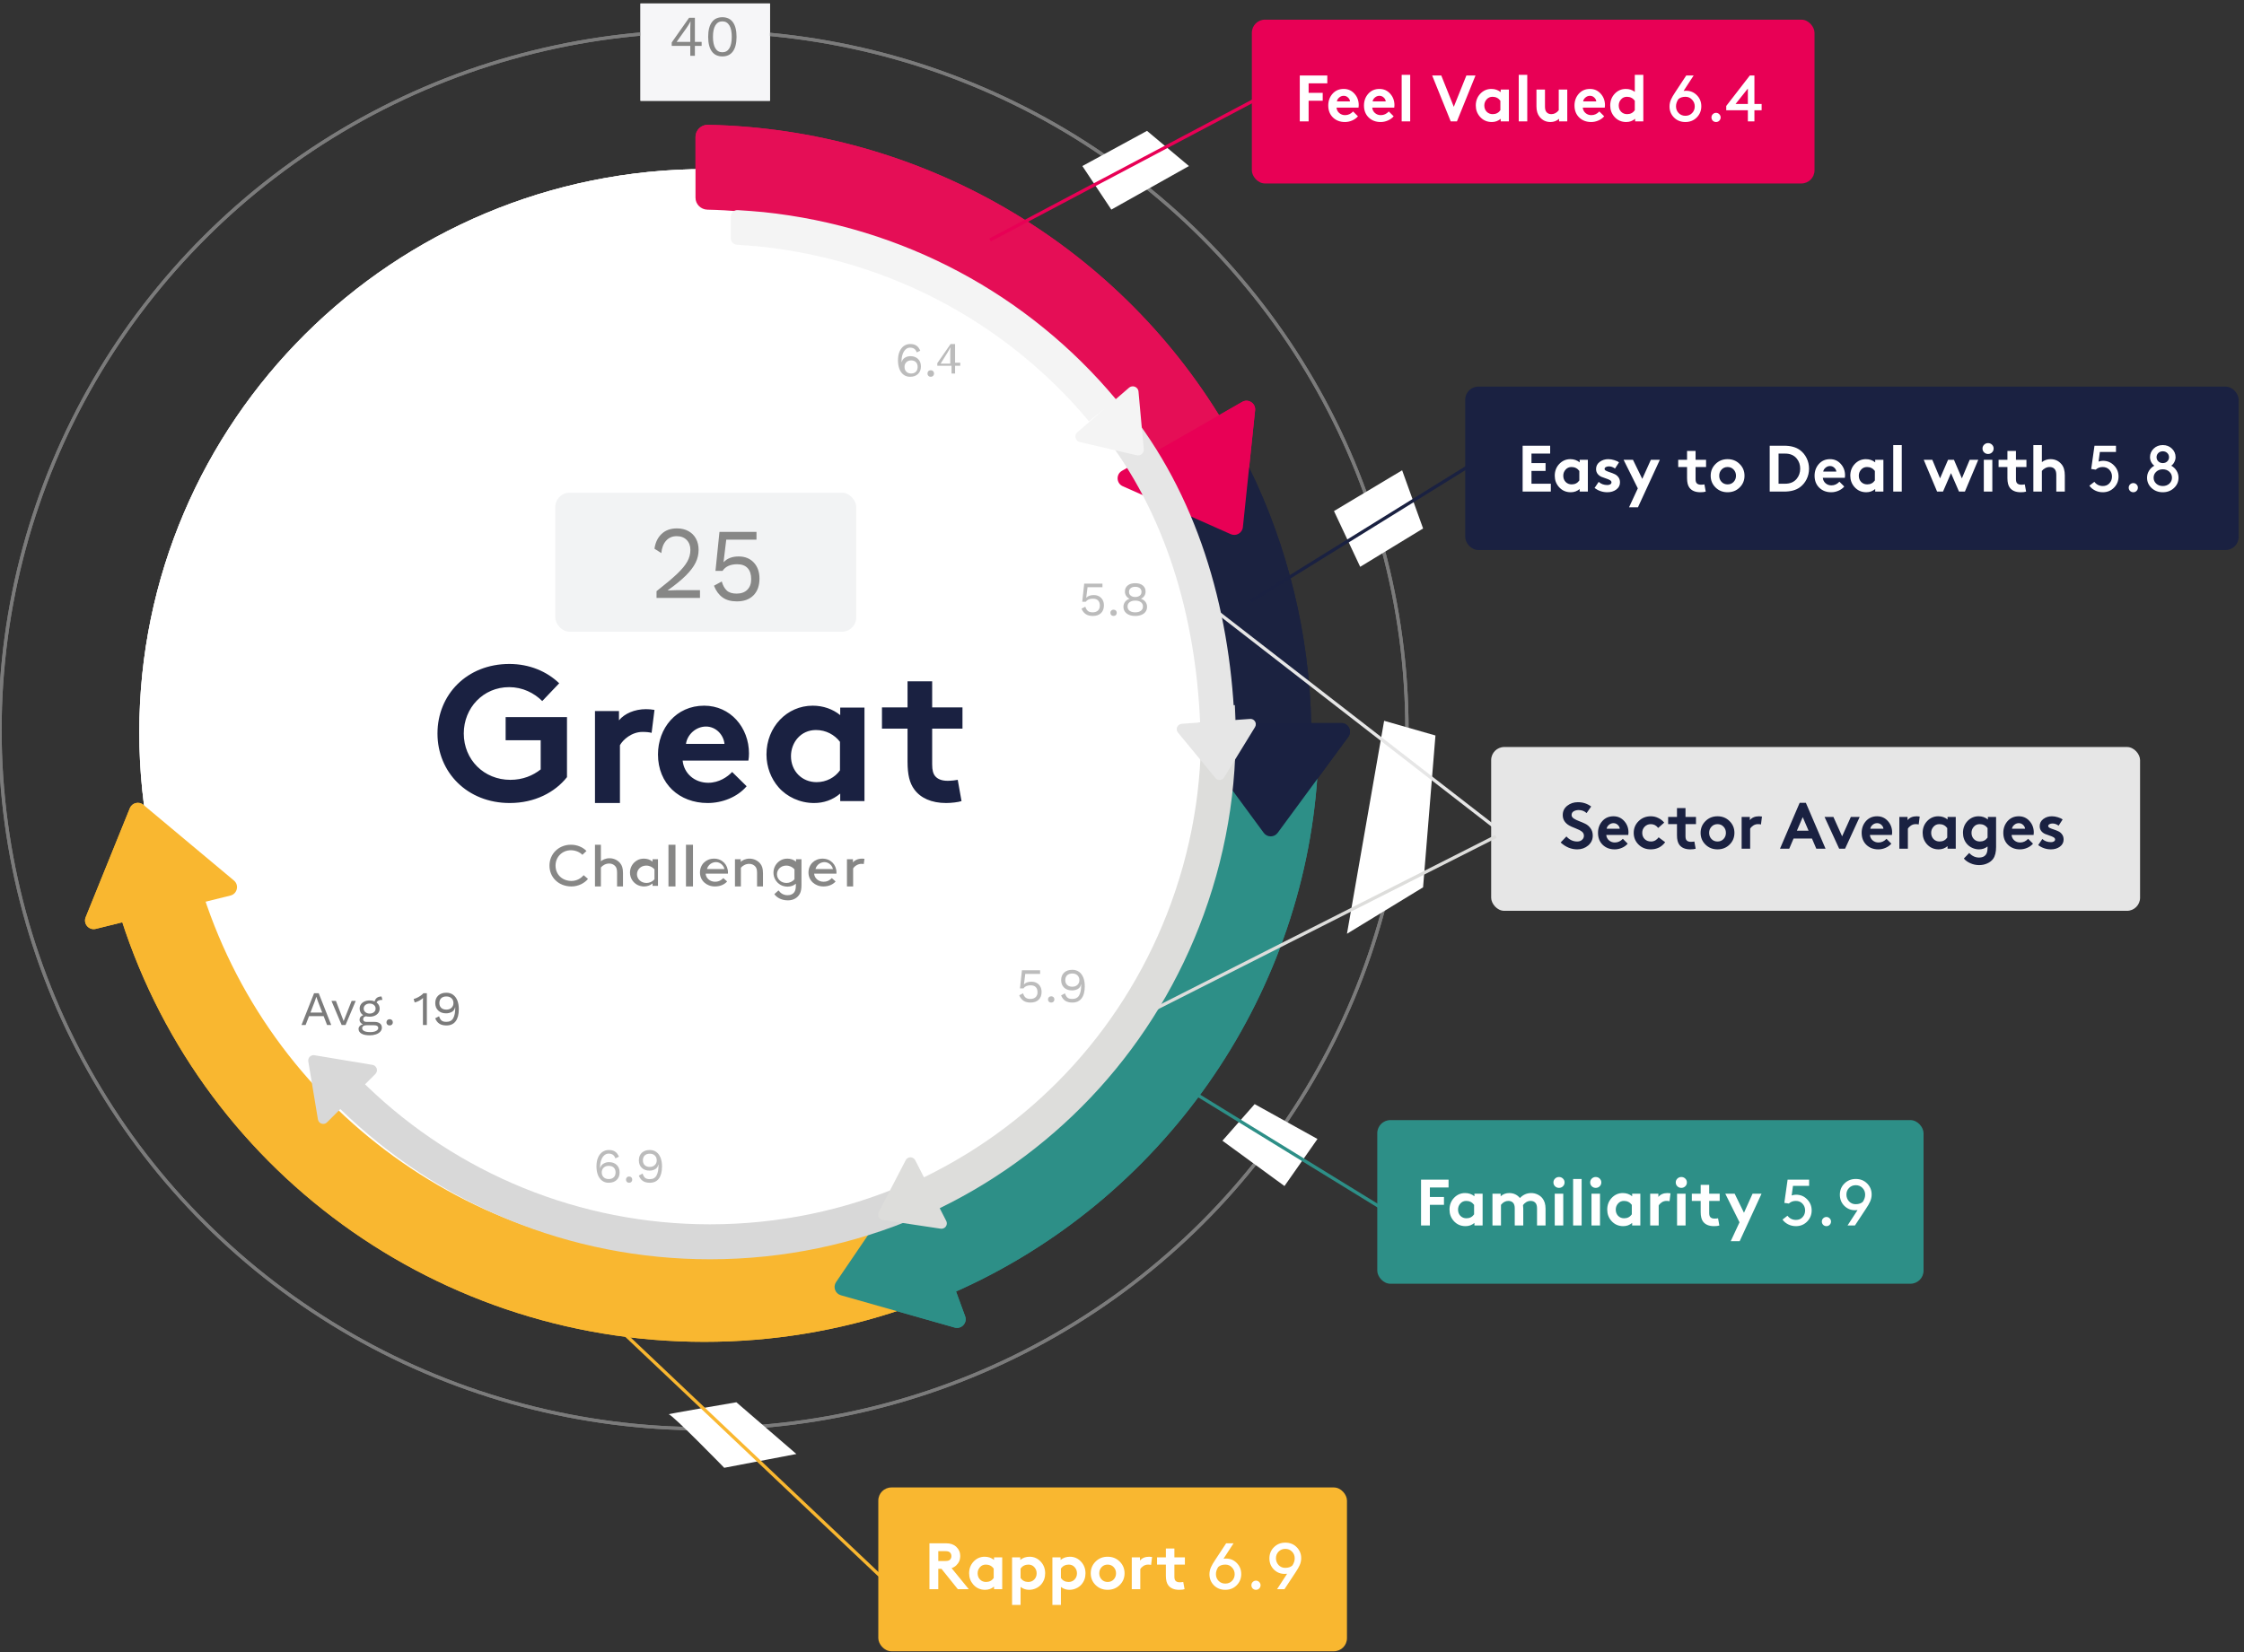 <svg width="683" height="503" viewBox="0 0 683 503" fill="none" xmlns="http://www.w3.org/2000/svg">
    <rect x="0" y="0" width="683" height="503" fill="#333333" stroke="none"/>
    <g clip-path="url(#clip0)">
        <path opacity="0.87" fill-rule="evenodd" clip-rule="evenodd" d="M387.54 222.929C387.54 128.236 310.277 51.473 214.968 51.473C119.661 51.473 42.398 128.236 42.398 222.929C42.398 317.62 119.661 394.384 214.968 394.384C310.277 394.384 387.54 317.62 387.54 222.929Z" fill="white"/>
        <ellipse cx="214.115" cy="222.257" rx="214.115" ry="212.732" stroke="#7B7B7B" stroke-width="0.998"/>
        <path fill-rule="evenodd" clip-rule="evenodd" d="M214.369 408.529C130.187 408.529 56.849 352.77 34.72 272.47C34.176 270.495 35.4 268.457 37.397 267.956L55.502 263.41C57.455 262.92 59.413 264.088 59.95 266.019C79.113 334.867 142.093 382.638 214.369 382.638C232.068 382.638 249.411 379.802 265.974 374.202C267.88 373.558 269.951 374.509 270.642 376.389L277.054 393.825C277.762 395.747 276.757 397.901 274.807 398.564C255.404 405.178 235.09 408.529 214.369 408.529Z" fill="#F9B730"/>
        <path fill-rule="evenodd" clip-rule="evenodd" d="M39.517 246.067C40.188 244.412 42.276 243.89 43.646 245.036L71.197 268.078C72.849 269.46 72.232 272.134 70.141 272.652L29.147 282.803C27.061 283.32 25.268 281.253 26.075 279.26L39.517 246.067Z" fill="#F9B730"/>
        <path fill-rule="evenodd" clip-rule="evenodd" d="M285.802 391.371L278.509 374.264C277.721 372.416 278.587 370.311 280.432 369.487C334.188 345.471 370.804 293.363 374.863 235.094C375.002 233.094 376.691 231.557 378.711 231.649L397.412 232.502C399.479 232.596 401.097 234.356 400.96 236.404C396.394 304.496 353.592 365.421 290.721 393.319C288.833 394.157 286.608 393.261 285.802 391.371Z" fill="#2D8F87"/>
        <path fill-rule="evenodd" clip-rule="evenodd" d="M255.932 394.348C254.204 393.858 253.464 391.821 254.474 390.336L274.636 360.686C275.842 358.913 278.547 359.248 279.284 361.26L293.752 400.74C294.492 402.759 292.63 404.765 290.562 404.178L255.932 394.348Z" fill="#2D8F87"/>
        <path fill-rule="evenodd" clip-rule="evenodd" d="M395.425 224.197H376.964C374.971 224.197 373.378 222.587 373.336 220.585C372.83 197.297 367.448 175.015 357.31 154.249C356.433 152.451 357.11 150.285 358.878 149.363L375.269 140.826C377.078 139.882 379.331 140.598 380.231 142.436C392.063 166.578 398.547 193.404 399.093 220.473C399.134 222.521 397.462 224.197 395.425 224.197Z" fill="#1B2240"/>
        <path fill-rule="evenodd" clip-rule="evenodd" d="M388.88 253.565C387.828 254.995 385.691 254.995 384.639 253.565L363.138 224.332C361.859 222.594 363.1 220.14 365.258 220.14H408.261C410.419 220.14 411.66 222.594 410.382 224.332L388.88 253.565Z" fill="#1A2141"/>
        <path fill-rule="evenodd" clip-rule="evenodd" d="M349.689 141.391C321.396 94.463 270.484 65.074 215.33 63.832C213.312 63.787 211.689 62.19 211.689 60.193V41.683C211.689 39.639 213.383 37.964 215.448 38.004C279.905 39.293 339.433 73.652 372.349 128.565C373.403 130.322 372.762 132.606 370.965 133.612L354.684 142.731C352.927 143.716 350.723 143.106 349.689 141.391Z" fill="#E50E56"/>
        <path fill-rule="evenodd" clip-rule="evenodd" d="M378.291 160.501C378.105 162.279 376.239 163.359 374.605 162.633L341.729 148.034C339.759 147.159 339.618 144.417 341.488 143.345L378.086 122.359C379.949 121.291 382.237 122.781 382.014 124.916L378.291 160.501Z" fill="#E80055"/>
        <path fill-rule="evenodd" clip-rule="evenodd" d="M154.967 209.204C147.085 209.204 141.158 215.495 141.158 223.315C141.158 231.312 147.322 237.427 155.323 237.427C159.116 237.427 162.198 236.133 164.569 234.252V225.373H153.901V218.317H172.571V236.604C168.896 241.249 162.732 244.483 155.145 244.483C142.224 244.483 133.156 235.134 133.156 223.315C133.156 211.497 142.106 202.148 155.027 202.148C161.191 202.148 166.466 204.441 170.2 208.028L165.043 213.437C162.554 210.968 159.057 209.204 154.967 209.204ZM199.202 216.138L198.326 223.123C197.8 222.95 196.69 222.834 195.58 222.834C192.25 222.834 189.621 225.201 188.687 226.875V244.483H181.093V216.484H188.395V219.313C190.089 217.235 193.185 215.907 196.631 215.907C197.606 215.907 198.221 215.996 198.91 216.096L198.91 216.096C199.006 216.11 199.102 216.124 199.202 216.138ZM227.249 239.377L222.841 235.035C221.471 236.502 218.851 238.321 215.575 238.321C211.465 238.321 208.189 235.563 207.772 231.573H227.785C227.904 230.927 227.964 230.164 227.964 229.401C227.964 221.479 222.305 214.848 214.324 214.848C205.747 214.848 200.267 221.773 200.267 229.695C200.267 238.615 206.759 244.483 215.396 244.483C219.863 244.483 224.449 242.664 227.249 239.377ZM208.789 226.49H220.507C220.272 223.813 217.987 221.199 214.882 221.199C211.718 221.199 209.141 223.751 208.789 226.49ZM255.66 225.851V234.538C254.138 236.695 251.521 238.132 248.538 238.132C244.094 238.132 240.747 234.778 240.747 230.225C240.747 226.031 243.729 222.257 248.355 222.257C251.399 222.257 254.017 223.695 255.66 225.851ZM263.117 215.435V243.896H255.734V241.607C253.371 243.602 250.654 244.483 247.76 244.483C243.508 244.483 239.491 242.605 236.952 239.671C234.707 237.089 233.29 233.568 233.29 229.695C233.29 221.303 239.551 214.848 247.347 214.848C250.595 214.848 253.49 215.905 255.734 217.724V215.435H263.117ZM292.656 243.895L291.503 237.427C290.984 237.544 289.543 237.721 288.447 237.721C286.602 237.721 285.392 237.192 284.642 236.31C284.008 235.545 283.72 234.487 283.72 232.723V221.845H292.944V215.378H283.72V207.44H276.226V215.378H268.443V221.845H276.226V231.841C276.226 235.898 276.86 238.426 278.301 240.367C280.203 242.954 283.489 244.483 287.986 244.483C289.427 244.483 291.676 244.247 292.656 243.895Z" fill="#525252"/>
        <path fill-rule="evenodd" clip-rule="evenodd" d="M173.777 257.183C170.049 257.183 167.244 259.97 167.244 263.533C167.244 267.185 170.086 269.884 173.943 269.884C175.936 269.884 177.855 268.949 178.962 267.59L177.652 266.461C176.932 267.291 175.677 268.208 173.943 268.208C171.193 268.208 169.089 266.32 169.089 263.533C169.089 260.87 171.138 258.859 173.777 258.859C175.161 258.859 176.508 259.459 177.264 260.252L178.501 259.088C177.375 257.906 175.622 257.183 173.777 257.183ZM182.891 262.21V257.183H181.092V269.884H182.891V264.106C183.422 263.498 184.274 262.907 185.448 262.907C186.187 262.907 186.868 263.229 187.285 263.73C187.607 264.106 187.815 264.607 187.815 265.68V269.884H189.614V265.769C189.614 264.32 189.311 263.462 188.743 262.782C187.986 261.87 186.812 261.297 185.505 261.297C184.274 261.297 183.384 261.816 182.891 262.21ZM198.616 269.711V268.968C197.935 269.555 197.02 269.884 196.015 269.884C195.261 269.884 194.472 269.676 193.898 269.348C192.624 268.622 191.745 267.274 191.745 265.65C191.745 264.026 192.642 262.661 193.916 261.935C194.49 261.607 195.19 261.417 195.979 261.417C196.93 261.417 197.845 261.693 198.616 262.332V261.589H200.267V269.711H198.616ZM196.697 263.533C197.763 263.533 198.66 264.028 199.202 264.677V267.681C198.604 268.415 197.688 268.825 196.791 268.825C195.09 268.825 193.875 267.613 193.875 266.179C193.875 264.779 194.997 263.533 196.697 263.533ZM203.463 257.183H205.593V269.884H203.463V257.183ZM210.919 257.183H208.789V269.884H210.919V257.183ZM221.553 265.996H214.773C214.867 267.361 216.084 268.449 217.62 268.449C218.931 268.449 219.643 267.862 220.148 267.343L221.31 268.363C220.654 269.14 219.399 269.884 217.601 269.884C215.035 269.884 213.05 268.086 213.05 265.65C213.05 263.214 214.848 261.417 217.339 261.417C219.793 261.417 221.572 263.248 221.572 265.65C221.572 265.719 221.572 265.84 221.553 265.996ZM215.18 264.592C215.513 263.326 216.658 262.475 217.927 262.475C219.092 262.475 220.215 263.347 220.507 264.592H215.18ZM225.445 261.593V262.387C225.918 261.963 226.827 261.417 228.115 261.417C229.422 261.417 230.596 261.981 231.353 262.881C231.921 263.551 232.224 264.398 232.224 265.826V269.884H230.425V265.738C230.425 264.68 230.217 264.186 229.895 263.816C229.478 263.322 228.797 263.004 228.058 263.004C226.884 263.004 226.032 263.586 225.502 264.186V269.884H223.702V261.593H225.445ZM239.69 269.941C240.695 269.941 241.556 269.628 242.238 269.054V269.507C242.238 270.533 242.076 271.159 241.771 271.612C241.359 272.221 240.641 272.551 239.726 272.551C238.345 272.551 237.555 271.873 236.945 271.09L235.689 272.221C236.228 273.038 237.609 274.117 239.798 274.117C241.466 274.117 242.758 273.369 243.44 272.099C243.781 271.455 243.942 270.637 243.942 269.42V261.591H242.292V262.339C241.52 261.695 240.605 261.417 239.654 261.417C238.865 261.417 238.165 261.608 237.591 261.939C236.317 262.669 235.42 264.044 235.42 265.679C235.42 267.314 236.299 268.671 237.573 269.402C238.147 269.733 238.937 269.941 239.69 269.941ZM241.812 267.681V264.677C241.27 264.028 240.373 263.533 239.307 263.533C237.607 263.533 236.485 264.779 236.485 266.179C236.485 267.613 237.7 268.825 239.401 268.825C240.298 268.825 241.214 268.415 241.812 267.681ZM247.796 265.996H254.576C254.595 265.84 254.595 265.719 254.595 265.65C254.595 263.248 252.815 261.417 250.362 261.417C247.871 261.417 246.073 263.214 246.073 265.65C246.073 268.086 248.058 269.884 250.624 269.884C252.422 269.884 253.677 269.14 254.332 268.363L253.171 267.343C252.666 267.862 251.954 268.449 250.643 268.449C249.107 268.449 247.889 267.361 247.796 265.996ZM250.95 262.475C249.68 262.475 248.536 263.326 248.203 264.592H253.529C253.238 263.347 252.115 262.475 250.95 262.475ZM262.9 263.075L263.117 261.469C262.9 261.434 262.584 261.417 262.387 261.417C261.026 261.417 260.059 261.981 259.605 262.545V261.593H257.79V269.884H259.665V264.398C260.177 263.604 261.203 263.004 262.17 263.004C262.466 263.004 262.683 263.022 262.9 263.075Z" fill="#878786"/>
        <rect opacity="0.7" x="168.886" y="149.665" width="91.612" height="42.335" rx="4.387" fill="#EDEEF0"/>
        <path fill-rule="evenodd" clip-rule="evenodd" d="M206.082 174.725C204.632 176.105 202.548 177.858 199.828 179.985V182.039H213.05V179.67H206.171C205.516 179.67 204.533 179.701 203.223 179.764V179.733C205.546 178.09 207.392 176.584 208.762 175.215C210.132 173.846 211.12 172.54 211.725 171.297C212.331 170.055 212.633 168.759 212.633 167.411C212.633 166.127 212.365 164.989 211.829 163.999C211.293 163.009 210.524 162.241 209.521 161.693C208.519 161.146 207.362 160.872 206.052 160.872C204.106 160.872 202.543 161.435 201.361 162.562C200.18 163.689 199.46 165.189 199.202 167.064L201.287 168.391C201.426 166.811 201.907 165.558 202.731 164.631C203.555 163.705 204.632 163.241 205.962 163.241C207.233 163.241 208.246 163.626 209 164.394C209.755 165.163 210.132 166.169 210.132 167.411C210.132 168.654 209.819 169.839 209.194 170.966C208.568 172.093 207.531 173.346 206.082 174.725ZM229.429 171.266C228.275 170.034 226.746 169.418 224.843 169.418C222.859 169.418 221.33 169.997 220.257 171.155H220.227L220.257 170.871L221.047 164.3H230.249V161.93H218.982L217.767 173.809H219.923C220.814 172.461 222.302 171.787 224.387 171.787C225.764 171.787 226.817 172.177 227.546 172.956C228.275 173.735 228.639 174.862 228.639 176.336C228.639 177.706 228.244 178.78 227.455 179.559C226.665 180.338 225.582 180.728 224.205 180.728C222.889 180.728 221.892 180.417 221.214 179.796C220.536 179.175 220.024 178.253 219.68 177.032L217.311 178.327C217.919 179.885 218.784 181.07 219.908 181.881C221.032 182.692 222.494 183.097 224.296 183.097C226.442 183.097 228.123 182.481 229.338 181.249C230.552 180.017 231.16 178.316 231.16 176.147C231.16 174.125 230.583 172.498 229.429 171.266Z" fill="#878786"/>
        <rect x="194.94" y="1.058" width="39.414" height="29.634" fill="#F6F6F8"/>
        <path d="M213.557 13.964H211.504V17H210.1V13.964H204.45V12.929L209.732 5.418H211.504V12.753H213.557V13.964ZM205.941 12.753H210.1V8.419L210.171 6.559H210.135C209.843 7.155 209.457 7.799 208.977 8.489L205.941 12.753ZM219.863 17.175C218.459 17.175 217.389 16.667 216.652 15.649C215.915 14.631 215.546 13.151 215.546 11.209C215.546 9.267 215.915 7.787 216.652 6.769C217.389 5.751 218.459 5.242 219.863 5.242C221.267 5.242 222.338 5.751 223.075 6.769C223.812 7.787 224.18 9.267 224.18 11.209C224.18 13.151 223.812 14.631 223.075 15.649C222.338 16.667 221.267 17.175 219.863 17.175ZM219.863 15.912C220.787 15.912 221.495 15.514 221.987 14.719C222.478 13.911 222.724 12.742 222.724 11.209C222.724 9.676 222.478 8.512 221.987 7.717C221.495 6.91 220.787 6.506 219.863 6.506C218.939 6.506 218.231 6.91 217.74 7.717C217.248 8.512 217.003 9.676 217.003 11.209C217.003 12.742 217.248 13.911 217.74 14.719C218.231 15.514 218.939 15.912 219.863 15.912Z" fill="#878786"/>
        <path opacity="0.87" fill-rule="evenodd" clip-rule="evenodd" d="M387.54 222.929C387.54 128.236 310.277 51.473 214.968 51.473C119.661 51.473 42.398 128.236 42.398 222.929C42.398 317.62 119.661 394.384 214.968 394.384C310.277 394.384 387.54 317.62 387.54 222.929Z" fill="white"/>
        <path opacity="0.87" fill-rule="evenodd" clip-rule="evenodd" d="M387.54 222.929C387.54 128.236 310.277 51.473 214.968 51.473C119.661 51.473 42.398 128.236 42.398 222.929C42.398 317.62 119.661 394.384 214.968 394.384C310.277 394.384 387.54 317.62 387.54 222.929Z" fill="white"/>
        <ellipse cx="214.115" cy="222.257" rx="214.115" ry="212.732" stroke="#7B7B7B" stroke-width="0.998"/>
        <path fill-rule="evenodd" clip-rule="evenodd" d="M214.369 408.529C130.187 408.529 56.849 352.77 34.72 272.47C34.176 270.495 35.4 268.457 37.397 267.956L55.502 263.41C57.455 262.92 59.413 264.088 59.95 266.019C79.113 334.867 142.093 382.638 214.369 382.638C232.068 382.638 249.411 379.802 265.974 374.202C267.88 373.558 269.951 374.509 270.642 376.389L277.054 393.825C277.762 395.747 276.757 397.901 274.807 398.564C255.404 405.178 235.09 408.529 214.369 408.529Z" fill="#F9B730"/>
        <path fill-rule="evenodd" clip-rule="evenodd" d="M39.517 246.067C40.188 244.412 42.276 243.89 43.646 245.036L71.197 268.078C72.849 269.46 72.232 272.134 70.141 272.652L29.147 282.803C27.061 283.32 25.268 281.253 26.075 279.26L39.517 246.067Z" fill="#F9B730"/>
        <path fill-rule="evenodd" clip-rule="evenodd" d="M285.802 391.371L278.509 374.264C277.721 372.416 278.587 370.311 280.432 369.487C334.188 345.471 370.804 293.363 374.863 235.094C375.002 233.094 376.691 231.557 378.711 231.649L397.412 232.502C399.479 232.596 401.097 234.356 400.96 236.404C396.394 304.496 353.592 365.421 290.721 393.319C288.833 394.157 286.608 393.261 285.802 391.371Z" fill="#2D8F87"/>
        <path fill-rule="evenodd" clip-rule="evenodd" d="M255.932 394.348C254.204 393.858 253.464 391.821 254.474 390.336L274.636 360.686C275.842 358.913 278.547 359.248 279.284 361.26L293.752 400.74C294.492 402.759 292.63 404.765 290.562 404.178L255.932 394.348Z" fill="#2D8F87"/>
        <path fill-rule="evenodd" clip-rule="evenodd" d="M395.425 224.197H376.964C374.971 224.197 373.378 222.587 373.336 220.585C372.83 197.297 367.448 175.015 357.31 154.249C356.433 152.451 357.11 150.285 358.878 149.363L375.269 140.826C377.078 139.882 379.331 140.598 380.231 142.436C392.063 166.578 398.547 193.404 399.093 220.473C399.134 222.521 397.462 224.197 395.425 224.197Z" fill="#1B2240"/>
        <path fill-rule="evenodd" clip-rule="evenodd" d="M388.88 253.565C387.828 254.995 385.691 254.995 384.639 253.565L363.138 224.332C361.859 222.594 363.1 220.14 365.258 220.14H408.261C410.419 220.14 411.66 222.594 410.382 224.332L388.88 253.565Z" fill="#1A2141"/>
        <path fill-rule="evenodd" clip-rule="evenodd" d="M349.689 141.391C321.396 94.463 270.484 65.074 215.33 63.832C213.312 63.787 211.689 62.19 211.689 60.193V41.683C211.689 39.639 213.383 37.964 215.448 38.004C279.905 39.293 339.433 73.652 372.349 128.565C373.403 130.322 372.762 132.606 370.965 133.612L354.684 142.731C352.927 143.716 350.723 143.106 349.689 141.391Z" fill="#E50E56"/>
        <path fill-rule="evenodd" clip-rule="evenodd" d="M378.291 160.501C378.105 162.279 376.239 163.359 374.605 162.633L341.729 148.034C339.759 147.159 339.618 144.417 341.488 143.345L378.086 122.359C379.949 121.291 382.237 122.781 382.014 124.916L378.291 160.501Z" fill="#E80055"/>
        <path fill-rule="evenodd" clip-rule="evenodd" d="M154.967 209.204C147.085 209.204 141.158 215.495 141.158 223.315C141.158 231.312 147.322 237.427 155.323 237.427C159.116 237.427 162.198 236.133 164.569 234.252V225.373H153.901V218.317H172.571V236.604C168.896 241.249 162.732 244.483 155.145 244.483C142.224 244.483 133.156 235.134 133.156 223.315C133.156 211.497 142.106 202.148 155.027 202.148C161.191 202.148 166.466 204.441 170.2 208.028L165.043 213.437C162.554 210.968 159.057 209.204 154.967 209.204ZM199.202 216.138L198.326 223.123C197.8 222.95 196.69 222.834 195.58 222.834C192.25 222.834 189.621 225.201 188.687 226.875V244.483H181.093V216.484H188.395V219.313C190.089 217.235 193.185 215.907 196.631 215.907C197.606 215.907 198.221 215.996 198.91 216.096L198.91 216.096C199.006 216.11 199.102 216.124 199.202 216.138ZM227.249 239.377L222.841 235.035C221.471 236.502 218.851 238.321 215.575 238.321C211.465 238.321 208.189 235.563 207.772 231.573H227.785C227.904 230.927 227.964 230.164 227.964 229.401C227.964 221.479 222.305 214.848 214.324 214.848C205.747 214.848 200.267 221.773 200.267 229.695C200.267 238.615 206.759 244.483 215.396 244.483C219.863 244.483 224.449 242.664 227.249 239.377ZM208.789 226.49H220.507C220.272 223.813 217.987 221.199 214.882 221.199C211.718 221.199 209.141 223.751 208.789 226.49ZM255.66 225.851V234.538C254.138 236.695 251.521 238.132 248.538 238.132C244.094 238.132 240.747 234.778 240.747 230.225C240.747 226.031 243.729 222.257 248.355 222.257C251.399 222.257 254.017 223.695 255.66 225.851ZM263.117 215.435V243.896H255.734V241.607C253.371 243.602 250.654 244.483 247.76 244.483C243.508 244.483 239.491 242.605 236.952 239.671C234.707 237.089 233.29 233.568 233.29 229.695C233.29 221.303 239.551 214.848 247.347 214.848C250.595 214.848 253.49 215.905 255.734 217.724V215.435H263.117ZM292.656 243.895L291.503 237.427C290.984 237.544 289.543 237.721 288.447 237.721C286.602 237.721 285.392 237.192 284.642 236.31C284.008 235.545 283.72 234.487 283.72 232.723V221.845H292.944V215.378H283.72V207.44H276.226V215.378H268.443V221.845H276.226V231.841C276.226 235.898 276.86 238.426 278.301 240.367C280.203 242.954 283.489 244.483 287.986 244.483C289.427 244.483 291.676 244.247 292.656 243.895Z" fill="#1A2141"/>
        <path fill-rule="evenodd" clip-rule="evenodd" d="M173.777 257.183C170.049 257.183 167.244 259.97 167.244 263.533C167.244 267.185 170.086 269.884 173.943 269.884C175.936 269.884 177.855 268.949 178.962 267.59L177.652 266.461C176.932 267.291 175.677 268.208 173.943 268.208C171.193 268.208 169.089 266.32 169.089 263.533C169.089 260.87 171.138 258.859 173.777 258.859C175.161 258.859 176.508 259.459 177.264 260.252L178.501 259.088C177.375 257.906 175.622 257.183 173.777 257.183ZM182.891 262.21V257.183H181.092V269.884H182.891V264.106C183.422 263.498 184.274 262.907 185.448 262.907C186.187 262.907 186.868 263.229 187.285 263.73C187.607 264.106 187.815 264.607 187.815 265.68V269.884H189.614V265.769C189.614 264.32 189.311 263.462 188.743 262.782C187.986 261.87 186.812 261.297 185.505 261.297C184.274 261.297 183.384 261.816 182.891 262.21ZM198.616 269.711V268.968C197.935 269.555 197.02 269.884 196.015 269.884C195.261 269.884 194.472 269.676 193.898 269.348C192.624 268.622 191.745 267.274 191.745 265.65C191.745 264.026 192.642 262.661 193.916 261.935C194.49 261.607 195.19 261.417 195.979 261.417C196.93 261.417 197.845 261.693 198.616 262.332V261.589H200.267V269.711H198.616ZM196.697 263.533C197.763 263.533 198.66 264.028 199.202 264.677V267.681C198.604 268.415 197.688 268.825 196.791 268.825C195.09 268.825 193.875 267.613 193.875 266.179C193.875 264.779 194.997 263.533 196.697 263.533ZM203.463 257.183H205.593V269.884H203.463V257.183ZM210.919 257.183H208.789V269.884H210.919V257.183ZM221.553 265.996H214.773C214.867 267.361 216.084 268.449 217.62 268.449C218.931 268.449 219.643 267.862 220.148 267.343L221.31 268.363C220.654 269.14 219.399 269.884 217.601 269.884C215.035 269.884 213.05 268.086 213.05 265.65C213.05 263.214 214.848 261.417 217.339 261.417C219.793 261.417 221.572 263.248 221.572 265.65C221.572 265.719 221.572 265.84 221.553 265.996ZM215.18 264.592C215.513 263.326 216.658 262.475 217.927 262.475C219.092 262.475 220.215 263.347 220.507 264.592H215.18ZM225.445 261.593V262.387C225.918 261.963 226.827 261.417 228.115 261.417C229.422 261.417 230.596 261.981 231.353 262.881C231.921 263.551 232.224 264.398 232.224 265.826V269.884H230.425V265.738C230.425 264.68 230.217 264.186 229.895 263.816C229.478 263.322 228.797 263.004 228.058 263.004C226.884 263.004 226.032 263.586 225.502 264.186V269.884H223.702V261.593H225.445ZM239.69 269.941C240.695 269.941 241.556 269.628 242.238 269.054V269.507C242.238 270.533 242.076 271.159 241.771 271.612C241.359 272.221 240.641 272.551 239.726 272.551C238.345 272.551 237.555 271.873 236.945 271.09L235.689 272.221C236.228 273.038 237.609 274.117 239.798 274.117C241.466 274.117 242.758 273.369 243.44 272.099C243.781 271.455 243.942 270.637 243.942 269.42V261.591H242.292V262.339C241.52 261.695 240.605 261.417 239.654 261.417C238.865 261.417 238.165 261.608 237.591 261.939C236.317 262.669 235.42 264.044 235.42 265.679C235.42 267.314 236.299 268.671 237.573 269.402C238.147 269.733 238.937 269.941 239.69 269.941ZM241.812 267.681V264.677C241.27 264.028 240.373 263.533 239.307 263.533C237.607 263.533 236.485 264.779 236.485 266.179C236.485 267.613 237.7 268.825 239.401 268.825C240.298 268.825 241.214 268.415 241.812 267.681ZM247.796 265.996H254.576C254.595 265.84 254.595 265.719 254.595 265.65C254.595 263.248 252.815 261.417 250.362 261.417C247.871 261.417 246.073 263.214 246.073 265.65C246.073 268.086 248.058 269.884 250.624 269.884C252.422 269.884 253.677 269.14 254.332 268.363L253.171 267.343C252.666 267.862 251.954 268.449 250.643 268.449C249.107 268.449 247.889 267.361 247.796 265.996ZM250.95 262.475C249.68 262.475 248.536 263.326 248.203 264.592H253.529C253.238 263.347 252.115 262.475 250.95 262.475ZM262.9 263.075L263.117 261.469C262.9 261.434 262.584 261.417 262.387 261.417C261.026 261.417 260.059 261.981 259.605 262.545V261.593H257.79V269.884H259.665V264.398C260.177 263.604 261.203 263.004 262.17 263.004C262.466 263.004 262.683 263.022 262.9 263.075Z" fill="#878786"/>
        <rect opacity="0.7" x="169" y="150" width="91.612" height="42.335" rx="4.387" fill="#EDEEF0"/>
        <path fill-rule="evenodd" clip-rule="evenodd" d="M206.082 174.725C204.632 176.105 202.548 177.858 199.828 179.985V182.039H213.05V179.67H206.171C205.516 179.67 204.533 179.701 203.223 179.764V179.733C205.546 178.09 207.392 176.584 208.762 175.215C210.132 173.846 211.12 172.54 211.725 171.297C212.331 170.055 212.633 168.759 212.633 167.411C212.633 166.127 212.365 164.989 211.829 163.999C211.293 163.009 210.524 162.241 209.521 161.693C208.519 161.146 207.362 160.872 206.052 160.872C204.106 160.872 202.543 161.435 201.361 162.562C200.18 163.689 199.46 165.189 199.202 167.064L201.287 168.391C201.426 166.811 201.907 165.558 202.731 164.631C203.555 163.705 204.632 163.241 205.962 163.241C207.233 163.241 208.246 163.626 209 164.394C209.755 165.163 210.132 166.169 210.132 167.411C210.132 168.654 209.819 169.839 209.194 170.966C208.568 172.093 207.531 173.346 206.082 174.725ZM229.429 171.266C228.275 170.034 226.746 169.418 224.843 169.418C222.859 169.418 221.33 169.997 220.257 171.155H220.227L220.257 170.871L221.047 164.3H230.249V161.93H218.982L217.767 173.809H219.923C220.814 172.461 222.302 171.787 224.387 171.787C225.764 171.787 226.817 172.177 227.546 172.956C228.275 173.735 228.639 174.862 228.639 176.336C228.639 177.706 228.244 178.78 227.455 179.559C226.665 180.338 225.582 180.728 224.205 180.728C222.889 180.728 221.892 180.417 221.214 179.796C220.536 179.175 220.024 178.253 219.68 177.032L217.311 178.327C217.919 179.885 218.784 181.07 219.908 181.881C221.032 182.692 222.494 183.097 224.296 183.097C226.442 183.097 228.123 182.481 229.338 181.249C230.552 180.017 231.16 178.316 231.16 176.147C231.16 174.125 230.583 172.498 229.429 171.266Z" fill="#878786"/>
        <rect x="194.94" y="1.058" width="39.414" height="29.634" fill="#F6F6F8"/>
        <path d="M213.557 13.964H211.504V17H210.1V13.964H204.45V12.929L209.732 5.418H211.504V12.753H213.557V13.964ZM205.941 12.753H210.1V8.419L210.171 6.559H210.135C209.843 7.155 209.457 7.799 208.977 8.489L205.941 12.753ZM219.863 17.175C218.459 17.175 217.389 16.667 216.652 15.649C215.915 14.631 215.546 13.151 215.546 11.209C215.546 9.267 215.915 7.787 216.652 6.769C217.389 5.751 218.459 5.242 219.863 5.242C221.267 5.242 222.338 5.751 223.075 6.769C223.812 7.787 224.18 9.267 224.18 11.209C224.18 13.151 223.812 14.631 223.075 15.649C222.338 16.667 221.267 17.175 219.863 17.175ZM219.863 15.912C220.787 15.912 221.495 15.514 221.987 14.719C222.478 13.911 222.724 12.742 222.724 11.209C222.724 9.676 222.478 8.512 221.987 7.717C221.495 6.91 220.787 6.506 219.863 6.506C218.939 6.506 218.231 6.91 217.74 7.717C217.248 8.512 217.003 9.676 217.003 11.209C217.003 12.742 217.248 13.911 217.74 14.719C218.231 15.514 218.939 15.912 219.863 15.912Z" fill="#878786"/>
        <path fill-rule="evenodd" clip-rule="evenodd" d="M203.539 430.605C204.595 430.605 220.433 446.88 220.433 446.88L242.393 442.68L224.129 426.93C224.129 426.93 202.483 430.605 203.539 430.605Z" fill="white"/>
        <rect x="381.022" y="5.985" width="171.255" height="49.869" rx="3.99" fill="#E80055"/>
        <path fill-rule="evenodd" clip-rule="evenodd" d="M329.434 50.549L349.112 39.84L361.876 50.549L338.253 63.812L329.434 50.549Z" fill="white"/>
        <path d="M381.022 30.919L301.777 72.831" stroke="#E80055" stroke-width="0.998" stroke-linecap="square"/>
        <path fill-rule="evenodd" clip-rule="evenodd" d="M406.02 155.592L426.762 143.183L433.144 160.897L413.997 172.568L406.02 155.592Z" fill="white"/>
        <rect x="445.963" y="117.705" width="235.41" height="49.756" rx="3.99" fill="#1A2141"/>
        <path d="M445.963 142.583L381.045 182.812" stroke="#1A2141" stroke-width="0.998" stroke-linecap="square"/>
        <path fill-rule="evenodd" clip-rule="evenodd" d="M381.875 336.157L400.995 346.769L390.952 361.095L372.067 347.3L381.875 336.157Z" fill="white"/>
        <rect x="419.197" y="341.022" width="166.271" height="49.819" rx="3.99" fill="#2D8F87"/>
        <path d="M419.197 366.992L353.648 326.712" stroke="#2D8F87" stroke-width="0.998" stroke-linecap="square"/>
        <rect x="267.33" y="452.865" width="142.643" height="49.875" rx="3.99" fill="#F9B730"/>
        <path d="M267.33 479.266L182.074 398.534" stroke="#F9B730" stroke-width="0.998" stroke-linecap="square"/>
        <path fill-rule="evenodd" clip-rule="evenodd" d="M421.284 219.45L436.905 223.924L433.135 270.154L409.973 284.288L421.284 219.45Z" fill="white"/>
        <path opacity="0.5" fill-rule="evenodd" clip-rule="evenodd" d="M326.368 295.26C327.173 295.26 327.862 295.47 328.434 295.891C329.006 296.311 329.439 296.896 329.732 297.644C330.026 298.392 330.173 299.26 330.173 300.248C330.173 301.871 329.849 303.108 329.203 303.959C328.556 304.81 327.616 305.235 326.383 305.235C325.497 305.235 324.779 305.054 324.226 304.692C323.674 304.33 323.254 303.783 322.966 303.049L324.144 302.433C324.323 303.01 324.57 303.438 324.883 303.717C325.196 303.995 325.691 304.135 326.368 304.135C327.353 304.135 328.051 303.768 328.464 303.035C328.877 302.301 329.083 301.24 329.083 299.851V299.719H329.024C328.884 300.365 328.554 300.829 328.031 301.113C327.509 301.397 326.925 301.538 326.278 301.538C325.283 301.538 324.485 301.255 323.883 300.688C323.281 300.12 322.981 299.358 322.981 298.399C322.981 297.441 323.286 296.678 323.898 296.111C324.51 295.544 325.333 295.26 326.368 295.26ZM316.176 299.741C315.609 299.169 314.858 298.883 313.923 298.883C312.948 298.883 312.197 299.152 311.67 299.69H311.655L311.67 299.558L312.058 296.507H316.579V295.407H311.043L310.446 300.922H311.506C311.944 300.296 312.675 299.983 313.699 299.983C314.376 299.983 314.893 300.164 315.251 300.526C315.609 300.888 315.788 301.411 315.788 302.096C315.788 302.731 315.594 303.23 315.206 303.592C314.818 303.954 314.286 304.135 313.61 304.135C312.963 304.135 312.473 303.991 312.14 303.702C311.807 303.414 311.556 302.986 311.387 302.419L310.223 303.02C310.521 303.744 310.946 304.294 311.498 304.67C312.051 305.047 312.769 305.235 313.655 305.235C314.709 305.235 315.535 304.949 316.132 304.377C316.728 303.805 317.027 303.015 317.027 302.008C317.027 301.069 316.743 300.314 316.176 299.741ZM320.653 303.592C320.474 303.416 320.24 303.328 319.951 303.328C319.663 303.328 319.429 303.416 319.25 303.592C319.071 303.768 318.982 303.998 318.982 304.282C318.982 304.565 319.071 304.795 319.25 304.971C319.429 305.147 319.663 305.235 319.951 305.235C320.24 305.235 320.474 305.147 320.653 304.971C320.832 304.795 320.921 304.565 320.921 304.282C320.921 303.998 320.832 303.768 320.653 303.592ZM324.801 296.925C325.179 296.568 325.706 296.39 326.383 296.39C327.029 296.39 327.549 296.575 327.942 296.947C328.335 297.319 328.531 297.808 328.531 298.414C328.531 299.001 328.332 299.48 327.934 299.851C327.537 300.223 327.019 300.409 326.383 300.409C325.706 300.409 325.179 300.23 324.801 299.873C324.423 299.516 324.234 299.03 324.234 298.414C324.234 297.778 324.423 297.282 324.801 296.925Z" fill="#7B7B7B"/>
        <path opacity="0.5" fill-rule="evenodd" clip-rule="evenodd" d="M185.316 350.123C186.085 350.123 186.714 350.284 187.201 350.607C187.688 350.929 188.083 351.448 188.385 352.162L187.303 352.675C186.992 351.707 186.305 351.223 185.243 351.223C184.736 351.223 184.285 351.404 183.891 351.765C183.496 352.127 183.189 352.621 182.97 353.247C182.751 353.873 182.641 354.567 182.641 355.33V355.594H182.7C182.846 355.017 183.177 354.577 183.693 354.274C184.21 353.971 184.76 353.819 185.345 353.819C186.329 353.819 187.116 354.103 187.705 354.67C188.295 355.237 188.59 356 188.59 356.958C188.59 357.917 188.29 358.68 187.691 359.247C187.091 359.814 186.285 360.098 185.272 360.098C184.483 360.098 183.808 359.885 183.248 359.459C182.687 359.034 182.264 358.447 181.976 357.699C181.689 356.951 181.545 356.088 181.545 355.11C181.545 354.054 181.708 353.152 182.035 352.404C182.361 351.655 182.809 351.088 183.379 350.702C183.949 350.316 184.595 350.123 185.316 350.123ZM185.257 354.949C184.634 354.949 184.127 355.135 183.737 355.506C183.347 355.878 183.153 356.357 183.153 356.944C183.153 357.55 183.345 358.039 183.73 358.411C184.115 358.782 184.624 358.968 185.257 358.968C185.92 358.968 186.436 358.79 186.806 358.433C187.177 358.076 187.362 357.579 187.362 356.944C187.362 356.328 187.177 355.841 186.806 355.484C186.436 355.127 185.92 354.949 185.257 354.949ZM192.17 358.455C191.995 358.279 191.766 358.191 191.483 358.191C191.201 358.191 190.972 358.279 190.796 358.455C190.621 358.631 190.533 358.86 190.533 359.144C190.533 359.428 190.621 359.657 190.796 359.834C190.972 360.01 191.201 360.098 191.483 360.098C191.766 360.098 191.995 360.01 192.17 359.834C192.346 359.657 192.433 359.428 192.433 359.144C192.433 358.86 192.346 358.631 192.17 358.455ZM197.768 350.123C198.557 350.123 199.232 350.333 199.792 350.753C200.352 351.174 200.776 351.758 201.064 352.506C201.351 353.254 201.495 354.122 201.495 355.11C201.495 356.733 201.178 357.971 200.545 358.821C199.912 359.672 198.991 360.098 197.783 360.098C196.915 360.098 196.211 359.917 195.671 359.555C195.13 359.193 194.718 358.645 194.436 357.912L195.59 357.296C195.766 357.873 196.007 358.301 196.314 358.579C196.621 358.858 197.105 358.997 197.768 358.997C198.733 358.997 199.417 358.631 199.821 357.897C200.226 357.164 200.428 356.103 200.428 354.714V354.582H200.37C200.233 355.227 199.909 355.692 199.398 355.976C198.886 356.259 198.314 356.401 197.68 356.401C196.706 356.401 195.924 356.117 195.335 355.55C194.745 354.983 194.45 354.22 194.45 353.262C194.45 352.303 194.75 351.541 195.349 350.973C195.948 350.406 196.755 350.123 197.768 350.123ZM196.233 351.788C196.604 351.431 197.12 351.252 197.783 351.252C198.416 351.252 198.925 351.438 199.31 351.81C199.695 352.181 199.887 352.67 199.887 353.276C199.887 353.863 199.692 354.342 199.303 354.714C198.913 355.086 198.406 355.271 197.783 355.271C197.12 355.271 196.604 355.093 196.233 354.736C195.863 354.379 195.678 353.893 195.678 353.276C195.678 352.641 195.863 352.144 196.233 351.788Z" fill="#7B7B7B"/>
        <path fill-rule="evenodd" clip-rule="evenodd" d="M135.855 302.242C136.659 302.242 137.346 302.452 137.916 302.872C138.487 303.293 138.918 303.876 139.211 304.623C139.503 305.371 139.65 306.238 139.65 307.224C139.65 308.846 139.327 310.082 138.682 310.931C138.038 311.781 137.1 312.206 135.87 312.206C134.987 312.206 134.271 312.025 133.72 311.664C133.17 311.303 132.751 310.756 132.463 310.023L133.638 309.408C133.817 309.984 134.063 310.411 134.375 310.69C134.687 310.968 135.181 311.107 135.855 311.107C136.837 311.107 137.534 310.741 137.946 310.008C138.358 309.276 138.563 308.216 138.563 306.829V306.697H138.504C138.365 307.342 138.035 307.806 137.514 308.089C136.994 308.372 136.411 308.514 135.766 308.514C134.774 308.514 133.978 308.23 133.378 307.664C132.778 307.097 132.478 306.335 132.478 305.378C132.478 304.421 132.783 303.659 133.393 303.092C134.003 302.526 134.824 302.242 135.855 302.242ZM94.061 309.378H98.51L99.551 312.06H100.816L97.007 302.389H95.593L91.769 312.06H93.019L94.061 309.378ZM96.754 304.851L98.078 308.279H94.492L95.831 304.807L96.263 303.503H96.293L96.754 304.851ZM108.27 304.733L105.175 312.06H103.985L100.89 304.733H102.244L104.595 310.873L107.02 304.733H108.27ZM115.635 311.591C115.238 311.278 114.688 311.122 113.984 311.122H111.514C111.216 311.122 110.978 311.053 110.8 310.917C110.621 310.78 110.532 310.585 110.532 310.331C110.532 310.077 110.596 309.876 110.725 309.73C110.854 309.583 111.067 309.476 111.365 309.408C111.692 309.495 112.074 309.539 112.511 309.539C113.096 309.539 113.622 309.434 114.088 309.224C114.554 309.014 114.916 308.721 115.174 308.345C115.432 307.969 115.561 307.542 115.561 307.063C115.561 306.682 115.479 306.335 115.315 306.023C115.152 305.71 114.921 305.442 114.623 305.217C114.832 304.68 115.422 304.411 116.394 304.411L116.126 303.385C115.005 303.385 114.306 303.884 114.028 304.88C113.572 304.685 113.066 304.587 112.511 304.587C111.925 304.587 111.4 304.692 110.933 304.902C110.467 305.112 110.105 305.405 109.847 305.781C109.589 306.157 109.46 306.584 109.46 307.063C109.46 307.493 109.552 307.881 109.736 308.228C109.919 308.575 110.189 308.856 110.547 309.071C110.199 309.188 109.927 309.366 109.728 309.605C109.53 309.845 109.431 310.145 109.431 310.506C109.431 310.809 109.522 311.073 109.706 311.298C109.889 311.522 110.135 311.708 110.442 311.854C110.036 311.962 109.716 312.143 109.483 312.397C109.25 312.651 109.133 312.944 109.133 313.276C109.133 313.852 109.421 314.319 109.996 314.675C110.571 315.032 111.424 315.21 112.555 315.21C113.23 315.21 113.847 315.115 114.408 314.924C114.968 314.734 115.412 314.46 115.739 314.104C116.067 313.747 116.23 313.334 116.23 312.866C116.23 312.328 116.032 311.903 115.635 311.591ZM112.511 305.539C111.995 305.539 111.563 305.681 111.216 305.964C110.869 306.247 110.695 306.614 110.695 307.063C110.695 307.512 110.869 307.879 111.216 308.162C111.563 308.445 111.995 308.587 112.511 308.587C113.026 308.587 113.458 308.445 113.805 308.162C114.152 307.879 114.326 307.512 114.326 307.063C114.326 306.614 114.152 306.247 113.805 305.964C113.458 305.681 113.026 305.539 112.511 305.539ZM114.475 313.869C114.038 314.109 113.443 314.228 112.689 314.228C111.886 314.228 111.276 314.123 110.859 313.913C110.442 313.703 110.234 313.413 110.234 313.041C110.234 312.758 110.358 312.536 110.606 312.375C110.854 312.213 111.206 312.133 111.662 312.133H113.656C114.192 312.133 114.571 312.206 114.794 312.353C115.018 312.499 115.129 312.714 115.129 312.997C115.129 313.339 114.911 313.63 114.475 313.869ZM118.596 310.301C118.884 310.301 119.117 310.389 119.295 310.565C119.474 310.741 119.563 310.97 119.563 311.254C119.563 311.537 119.474 311.767 119.295 311.942C119.117 312.118 118.884 312.206 118.596 312.206C118.308 312.206 118.075 312.118 117.897 311.942C117.718 311.767 117.629 311.537 117.629 311.254C117.629 310.97 117.718 310.741 117.897 310.565C118.075 310.389 118.308 310.301 118.596 310.301ZM129.919 312.06V302.389H128.877C128.699 302.623 128.421 302.87 128.044 303.129C127.667 303.388 127.275 303.612 126.869 303.803C126.462 303.993 126.14 304.103 125.902 304.133L126.214 305.202C126.68 305.095 127.136 304.921 127.583 304.682C128.029 304.443 128.421 304.162 128.758 303.84C128.738 304.387 128.728 304.763 128.728 304.968V312.06H129.919ZM134.293 303.905C134.67 303.549 135.196 303.371 135.87 303.371C136.515 303.371 137.033 303.556 137.425 303.927C137.817 304.299 138.013 304.787 138.013 305.393C138.013 305.979 137.814 306.457 137.418 306.829C137.021 307.2 136.505 307.385 135.87 307.385C135.196 307.385 134.67 307.207 134.293 306.851C133.916 306.494 133.728 306.008 133.728 305.393C133.728 304.758 133.916 304.262 134.293 303.905Z" fill="#7B7B7B"/>
        <path opacity="0.5" fill-rule="evenodd" clip-rule="evenodd" d="M347.823 178.238C347.254 177.783 346.491 177.555 345.533 177.555C344.575 177.555 343.812 177.783 343.243 178.238C342.674 178.694 342.39 179.313 342.39 180.096C342.39 180.596 342.515 181.037 342.764 181.419C343.014 181.801 343.358 182.085 343.797 182.271V182.285C343.208 182.491 342.752 182.809 342.427 183.24C342.103 183.671 341.941 184.181 341.941 184.768C341.941 185.326 342.091 185.814 342.39 186.23C342.689 186.646 343.108 186.967 343.647 187.192C344.186 187.417 344.815 187.53 345.533 187.53C346.251 187.53 346.882 187.417 347.426 187.192C347.97 186.967 348.389 186.646 348.683 186.23C348.978 185.814 349.125 185.326 349.125 184.768C349.125 184.171 348.963 183.661 348.638 183.24C348.314 182.819 347.863 182.501 347.284 182.285V182.271C347.723 182.075 348.065 181.788 348.309 181.411C348.554 181.034 348.676 180.596 348.676 180.096C348.676 179.313 348.391 178.694 347.823 178.238ZM332.886 181.169C333.824 181.169 334.578 181.455 335.146 182.028C335.715 182.601 335.999 183.358 335.999 184.298C335.999 185.307 335.7 186.098 335.101 186.671C334.503 187.244 333.675 187.53 332.617 187.53C331.729 187.53 331.008 187.341 330.454 186.964C329.901 186.587 329.474 186.036 329.175 185.312L330.342 184.709C330.512 185.277 330.764 185.706 331.098 185.995C331.432 186.284 331.924 186.428 332.572 186.428C333.251 186.428 333.784 186.247 334.174 185.885C334.563 185.522 334.757 185.023 334.757 184.386C334.757 183.701 334.578 183.177 334.218 182.814C333.859 182.452 333.34 182.271 332.662 182.271C331.634 182.271 330.901 182.584 330.462 183.211H329.399L329.998 177.687H335.55V178.789H331.016L330.627 181.845L330.612 181.977H330.627C331.155 181.438 331.909 181.169 332.886 181.169ZM338.933 185.62C339.222 185.62 339.457 185.708 339.636 185.885C339.816 186.061 339.906 186.291 339.906 186.575C339.906 186.859 339.816 187.089 339.636 187.266C339.457 187.442 339.222 187.53 338.933 187.53C338.643 187.53 338.409 187.442 338.229 187.266C338.05 187.089 337.96 186.859 337.96 186.575C337.96 186.291 338.05 186.061 338.229 185.885C338.409 185.708 338.643 185.62 338.933 185.62ZM345.533 178.657C344.944 178.657 344.48 178.794 344.141 179.068C343.802 179.342 343.632 179.724 343.632 180.214C343.632 180.684 343.807 181.059 344.156 181.338C344.505 181.617 344.964 181.757 345.533 181.757C346.102 181.757 346.561 181.617 346.91 181.338C347.259 181.059 347.434 180.684 347.434 180.214C347.434 179.724 347.264 179.342 346.925 179.068C346.586 178.794 346.122 178.657 345.533 178.657ZM347.254 185.951C346.835 186.269 346.261 186.428 345.533 186.428C344.815 186.428 344.243 186.269 343.819 185.951C343.395 185.632 343.183 185.199 343.183 184.651C343.183 184.102 343.398 183.666 343.827 183.343C344.256 183.02 344.825 182.858 345.533 182.858C346.251 182.858 346.822 183.017 347.247 183.336C347.671 183.654 347.883 184.092 347.883 184.651C347.883 185.199 347.673 185.632 347.254 185.951Z" fill="#7B7B7B"/>
        <path opacity="0.5" d="M277.053 104.737C277.816 104.737 278.439 104.899 278.922 105.222C279.405 105.544 279.796 106.063 280.095 106.776L279.023 107.29C278.714 106.322 278.033 105.838 276.981 105.838C276.478 105.838 276.032 106.019 275.641 106.38C275.249 106.742 274.945 107.236 274.728 107.862C274.511 108.488 274.402 109.182 274.402 109.945V110.209H274.46C274.605 109.632 274.933 109.192 275.445 108.889C275.957 108.586 276.502 108.434 277.082 108.434C278.057 108.434 278.837 108.718 279.421 109.285C280.006 109.852 280.298 110.615 280.298 111.573C280.298 112.532 280.001 113.294 279.407 113.862C278.813 114.429 278.014 114.712 277.009 114.712C276.227 114.712 275.558 114.5 275.003 114.074C274.448 113.649 274.028 113.062 273.743 112.314C273.458 111.566 273.315 110.703 273.315 109.725C273.315 108.669 273.477 107.767 273.801 107.019C274.124 106.27 274.569 105.703 275.133 105.317C275.698 104.931 276.338 104.737 277.053 104.737Z" fill="#7B7B7B"/>
        <path d="M277.305 109.725C276.713 109.725 276.233 109.909 275.864 110.278C275.494 110.647 275.31 111.123 275.31 111.705C275.31 112.307 275.492 112.793 275.857 113.162C276.222 113.531 276.704 113.715 277.305 113.715C277.933 113.715 278.422 113.538 278.773 113.183C279.124 112.829 279.3 112.336 279.3 111.705C279.3 111.094 279.124 110.611 278.773 110.256C278.422 109.902 277.933 109.725 277.305 109.725Z" fill="white"/>
        <path opacity="0.5" d="M283.29 112.718C283.587 112.718 283.828 112.81 284.012 112.994C284.196 113.178 284.288 113.418 284.288 113.715C284.288 114.012 284.196 114.252 284.012 114.436C283.828 114.62 283.587 114.713 283.29 114.713C282.994 114.713 282.753 114.62 282.569 114.436C282.385 114.252 282.293 114.012 282.293 113.715C282.293 113.418 282.385 113.178 282.569 112.994C282.753 112.81 282.994 112.718 283.29 112.718Z" fill="#7B7B7B"/>
        <path opacity="0.5" d="M292.268 111.362H290.694V113.715H289.617V111.362H285.285V110.559L289.335 104.737H290.694V110.423H292.268V111.362Z" fill="#7B7B7B"/>
        <path d="M286.282 110.722H289.225V107.233L289.275 105.735H289.25C289.043 106.215 288.77 106.733 288.43 107.289L286.282 110.722Z" fill="white"/>
        <path fill-rule="evenodd" clip-rule="evenodd" d="M95.718 321.272L113.371 324.21C114.261 324.358 114.863 325.2 114.715 326.091C114.659 326.427 114.5 326.738 114.258 326.979L111.109 330.127L111.616 330.62C139.312 357.33 176.424 372.749 216.071 372.749C237.088 372.749 257.098 368.442 275.27 360.662L279.691 370.352C260.172 378.746 238.665 383.395 216.071 383.395C173.316 383.395 133.3 366.637 103.582 337.656L99.536 341.702C98.898 342.34 97.862 342.34 97.224 341.702C96.983 341.461 96.823 341.15 96.767 340.813L93.837 323.153C93.689 322.262 94.291 321.42 95.182 321.272C95.359 321.243 95.54 321.243 95.718 321.272Z" fill="#D8D8D8"/>
        <path d="M375.852 214.674C377.024 235.74 374.037 257.396 366.359 278.492C351.884 318.262 322.868 349.866 286.023 367.842L288.003 371.721C288.414 372.525 288.095 373.509 287.291 373.92C286.987 374.075 286.642 374.132 286.304 374.081L268.65 371.426C267.757 371.291 267.142 370.459 267.276 369.566C267.303 369.388 267.359 369.215 267.442 369.055L275.663 353.237C276.079 352.436 277.066 352.124 277.867 352.54C278.169 352.697 278.415 352.944 278.569 353.247L281.222 358.44L281.788 358.165C316.035 341.344 342.986 311.91 356.46 274.889C363.602 255.266 366.398 235.123 365.34 215.523L375.852 214.674Z" fill="#DDDDDB"/>
        <path d="M375.727 219.218L380.478 218.879C381.379 218.814 382.161 219.492 382.226 220.393C382.25 220.734 382.167 221.073 381.988 221.365L372.59 236.678C372.117 237.448 371.111 237.689 370.341 237.217C370.187 237.122 370.05 237.003 369.935 236.863L358.536 223.037C357.962 222.34 358.061 221.309 358.758 220.735C359.02 220.519 359.343 220.39 359.681 220.366L365.276 219.966C363.892 188.019 354.97 156.232 335.159 131.29L342.604 123.687C364.29 150.462 374.221 184.71 375.727 219.218Z" fill="#E6E6E6"/>
        <path d="M224.314 74.518C223.261 74.448 222.442 73.575 222.442 72.521V65.956C222.442 64.808 223.406 63.897 224.552 63.971C226.772 64.114 230.235 64.352 232.358 64.573C274.969 69.013 313.085 89.758 339.612 121.518L343.638 118.048C344.365 117.422 345.466 117.498 346.098 118.219C346.339 118.493 346.486 118.835 346.519 119.197L348.12 136.768C348.207 137.719 347.5 138.56 346.54 138.646C346.355 138.662 346.168 138.649 345.987 138.607L328.657 134.59C327.719 134.372 327.137 133.442 327.356 132.513C327.44 132.159 327.633 131.84 327.91 131.602L336.205 124.454L331.444 128.276C306.664 98.591 271.063 79.21 231.246 75.061C229.361 74.865 226.286 74.648 224.314 74.518Z" fill="#F4F4F4"/>
        <rect x="453.862" y="227.43" width="197.505" height="49.875" rx="3.99" fill="#E6E6E6"/>
        <path d="M454.86 254.887L338.688 313.687" stroke="#DDDDDB" stroke-width="0.998" stroke-linecap="square"/>
        <path d="M458.85 254.832L365.618 182.542" stroke="#E6E6E6" stroke-width="0.998" stroke-linecap="square"/>
        <path d="M475.009 256.5L476.765 254.664C477.696 255.688 478.793 256.201 480.056 256.201C480.655 256.201 481.14 256.034 481.513 255.702C481.898 255.369 482.091 254.95 482.091 254.445C482.091 253.913 481.879 253.487 481.453 253.168C481.027 252.836 480.376 252.503 479.498 252.171C478.633 251.838 478.008 251.559 477.623 251.333C476.306 250.561 475.647 249.504 475.647 248.161C475.647 246.977 476.106 246.026 477.024 245.308C477.942 244.59 479.019 244.231 480.256 244.231C481.772 244.231 483.122 244.669 484.306 245.547L482.909 247.542C482.244 246.93 481.44 246.625 480.495 246.625C479.923 246.625 479.418 246.751 478.979 247.004C478.554 247.256 478.341 247.635 478.341 248.141C478.341 248.54 478.56 248.892 478.999 249.198C479.451 249.491 479.99 249.757 480.615 249.996C481.24 250.222 481.865 250.488 482.49 250.794C483.129 251.1 483.667 251.559 484.106 252.171C484.558 252.782 484.785 253.527 484.785 254.405C484.785 255.615 484.319 256.619 483.388 257.417C482.457 258.202 481.347 258.595 480.056 258.595C478.221 258.595 476.539 257.896 475.009 256.5ZM493.94 255.383L495.416 256.859C494.951 257.404 494.359 257.83 493.641 258.136C492.936 258.442 492.204 258.595 491.446 258.595C489.983 258.595 488.773 258.136 487.815 257.218C486.858 256.287 486.379 255.07 486.379 253.567C486.379 252.171 486.811 250.98 487.676 249.996C488.554 249.012 489.691 248.52 491.087 248.52C492.404 248.52 493.495 249.005 494.359 249.976C495.224 250.934 495.656 252.097 495.656 253.467C495.656 253.747 495.636 253.993 495.596 254.206H488.893C488.959 254.884 489.239 255.436 489.731 255.861C490.223 256.287 490.815 256.5 491.506 256.5C492.437 256.5 493.248 256.127 493.94 255.383ZM489.012 252.31H493.002C492.963 251.858 492.756 251.466 492.384 251.133C492.025 250.787 491.593 250.615 491.087 250.615C490.569 250.615 490.11 250.787 489.711 251.133C489.312 251.466 489.079 251.858 489.012 252.31ZM504.831 254.924L506.826 256.42C505.736 257.87 504.273 258.595 502.437 258.595C500.948 258.595 499.711 258.109 498.727 257.138C497.742 256.167 497.25 254.977 497.25 253.567C497.25 252.157 497.749 250.967 498.746 249.996C499.744 249.012 500.981 248.52 502.457 248.52C503.282 248.52 504.047 248.699 504.751 249.058C505.47 249.404 506.061 249.87 506.527 250.455L504.692 252.071C504.106 251.299 503.362 250.914 502.457 250.914C501.712 250.914 501.087 251.173 500.582 251.692C500.09 252.197 499.844 252.822 499.844 253.567C499.844 254.325 500.09 254.957 500.582 255.462C501.087 255.954 501.732 256.201 502.517 256.201C503.009 256.201 503.455 256.081 503.854 255.841C504.266 255.589 504.592 255.283 504.831 254.924ZM515.705 256.201L516.104 258.395C515.731 258.528 515.193 258.595 514.488 258.595C512.945 258.595 511.828 258.129 511.136 257.198C510.657 256.56 510.418 255.595 510.418 254.305V250.914H507.725V248.719H510.418V246.026H513.011V248.719H516.203V250.914H513.011V254.605C513.011 255.163 513.118 255.569 513.331 255.821C513.61 256.141 514.049 256.3 514.647 256.3C515.06 256.3 515.412 256.267 515.705 256.201ZM519.086 257.138C518.101 256.167 517.609 254.977 517.609 253.567C517.609 252.157 518.101 250.967 519.086 249.996C520.07 249.012 521.293 248.52 522.756 248.52C524.219 248.52 525.443 249.012 526.427 249.996C527.411 250.967 527.904 252.157 527.904 253.567C527.904 254.977 527.411 256.167 526.427 257.138C525.443 258.109 524.219 258.595 522.756 258.595C521.293 258.595 520.07 258.109 519.086 257.138ZM520.921 251.692C520.442 252.197 520.203 252.822 520.203 253.567C520.203 254.312 520.442 254.937 520.921 255.442C521.4 255.948 522.012 256.201 522.756 256.201C523.501 256.201 524.113 255.948 524.592 255.442C525.071 254.937 525.31 254.312 525.31 253.567C525.31 252.822 525.071 252.197 524.592 251.692C524.113 251.173 523.501 250.914 522.756 250.914C522.012 250.914 521.4 251.173 520.921 251.692ZM536.281 248.6L535.982 251.014C535.783 250.947 535.47 250.914 535.044 250.914C534.526 250.914 534.047 251.06 533.608 251.353C533.182 251.645 532.876 251.964 532.69 252.31V258.395H530.097V248.719H532.591V249.697C533.229 248.912 534.167 248.52 535.403 248.52C535.616 248.52 535.909 248.546 536.281 248.6ZM544.584 258.395H541.771L547.756 244.43H549.651L555.636 258.395H552.823L551.506 255.303H545.9L544.584 258.395ZM548.693 248.779L546.918 252.909H550.469L548.693 248.779ZM558.028 248.719L560.682 254.624L563.335 248.719H566.028L561.579 258.395H559.784L555.335 248.719H558.028ZM574.188 255.383L575.664 256.859C575.199 257.404 574.607 257.83 573.889 258.136C573.184 258.442 572.453 258.595 571.694 258.595C570.231 258.595 569.021 258.136 568.064 257.218C567.106 256.287 566.627 255.07 566.627 253.567C566.627 252.171 567.059 250.98 567.924 249.996C568.802 249.012 569.939 248.52 571.335 248.52C572.652 248.52 573.743 249.005 574.607 249.976C575.472 250.934 575.904 252.097 575.904 253.467C575.904 253.747 575.884 253.993 575.844 254.206H569.141C569.207 254.884 569.487 255.436 569.979 255.861C570.471 256.287 571.063 256.5 571.754 256.5C572.685 256.5 573.497 256.127 574.188 255.383ZM569.261 252.31H573.251C573.211 251.858 573.004 251.466 572.632 251.133C572.273 250.787 571.841 250.615 571.335 250.615C570.817 250.615 570.358 250.787 569.959 251.133C569.56 251.466 569.327 251.858 569.261 252.31ZM584.286 248.6L583.987 251.014C583.787 250.947 583.475 250.914 583.049 250.914C582.53 250.914 582.052 251.06 581.613 251.353C581.187 251.645 580.881 251.964 580.695 252.31V258.395H578.101V248.719H580.595V249.697C581.234 248.912 582.171 248.52 583.408 248.52C583.621 248.52 583.914 248.546 584.286 248.6ZM592.675 255.004V252.111C592.077 251.313 591.279 250.914 590.281 250.914C589.55 250.914 588.951 251.18 588.486 251.712C588.02 252.23 587.787 252.849 587.787 253.567C587.787 254.325 588.027 254.957 588.506 255.462C588.998 255.954 589.609 256.201 590.341 256.201C591.338 256.201 592.117 255.802 592.675 255.004ZM595.269 248.719V258.395H592.775V257.617C592.003 258.269 591.106 258.595 590.082 258.595C588.592 258.595 587.375 258.049 586.431 256.959C585.606 256.001 585.194 254.871 585.194 253.567C585.194 252.144 585.653 250.947 586.57 249.976C587.501 249.005 588.625 248.52 589.942 248.52C591.033 248.52 591.977 248.846 592.775 249.497V248.719H595.269ZM607.543 248.719V257.856C607.543 259.426 607.25 260.623 606.665 261.447C606.226 262.059 605.627 262.531 604.869 262.864C604.124 263.21 603.293 263.383 602.375 263.383C601.458 263.383 600.573 263.196 599.722 262.824C598.884 262.452 598.219 261.973 597.727 261.388L599.363 259.692C600.228 260.623 601.232 261.088 602.375 261.088C603.253 261.088 603.912 260.829 604.351 260.31C604.75 259.871 604.949 259.113 604.949 258.036V257.717C604.191 258.302 603.326 258.595 602.356 258.595C601.651 258.595 600.972 258.448 600.321 258.156C599.669 257.863 599.124 257.464 598.685 256.959C597.873 256.014 597.468 254.884 597.468 253.567C597.468 252.144 597.927 250.947 598.844 249.976C599.775 249.005 600.899 248.52 602.216 248.52C603.306 248.52 604.251 248.846 605.049 249.497V248.719H607.543ZM604.949 255.004V252.111C604.351 251.313 603.553 250.914 602.555 250.914C601.824 250.914 601.225 251.18 600.76 251.712C600.294 252.23 600.061 252.849 600.061 253.567C600.061 254.325 600.301 254.957 600.779 255.462C601.272 255.954 601.883 256.201 602.615 256.201C603.612 256.201 604.39 255.802 604.949 255.004ZM617.303 255.383L618.779 256.859C618.314 257.404 617.722 257.83 617.004 258.136C616.299 258.442 615.567 258.595 614.809 258.595C613.346 258.595 612.136 258.136 611.178 257.218C610.221 256.287 609.742 255.07 609.742 253.567C609.742 252.171 610.174 250.98 611.038 249.996C611.916 249.012 613.053 248.52 614.45 248.52C615.767 248.52 616.857 249.005 617.722 249.976C618.586 250.934 619.018 252.097 619.018 253.467C619.018 253.747 618.999 253.993 618.959 254.206H612.255C612.322 254.884 612.601 255.436 613.093 255.861C613.585 256.287 614.177 256.5 614.869 256.5C615.8 256.5 616.611 256.127 617.303 255.383ZM612.375 252.31H616.365C616.325 251.858 616.119 251.466 615.747 251.133C615.388 250.787 614.955 250.615 614.45 250.615C613.931 250.615 613.472 250.787 613.073 251.133C612.674 251.466 612.442 251.858 612.375 252.31ZM620.356 257.298L621.613 255.442C622.318 256.081 623.202 256.4 624.266 256.4C624.612 256.4 624.904 256.327 625.144 256.181C625.383 256.021 625.503 255.821 625.503 255.582C625.503 255.316 625.343 255.09 625.024 254.904C624.705 254.718 624.313 254.551 623.847 254.405C623.395 254.259 622.936 254.092 622.471 253.906C622.005 253.707 621.613 253.408 621.294 253.009C620.974 252.596 620.815 252.104 620.815 251.532C620.815 250.641 621.18 249.916 621.912 249.358C622.657 248.799 623.528 248.52 624.525 248.52C625.124 248.52 625.736 248.62 626.361 248.819C626.986 249.005 627.465 249.231 627.797 249.497L626.58 251.373C625.968 250.934 625.35 250.714 624.725 250.714C624.353 250.714 624.04 250.787 623.787 250.934C623.535 251.067 623.408 251.253 623.408 251.492C623.408 251.718 623.568 251.911 623.887 252.071C624.206 252.23 624.599 252.383 625.064 252.53C625.53 252.676 625.988 252.856 626.441 253.068C626.906 253.268 627.298 253.587 627.618 254.026C627.937 254.452 628.096 254.977 628.096 255.602C628.096 256.493 627.717 257.218 626.959 257.777C626.215 258.322 625.31 258.595 624.246 258.595C622.823 258.595 621.526 258.162 620.356 257.298Z" fill="#1A2141"/>
    </g>
    <path d="M286.562 477.645H285.584V483.83H282.891V469.865H287.978C289.255 469.865 290.272 470.211 291.031 470.902C291.855 471.687 292.267 472.638 292.267 473.755C292.267 474.872 291.855 475.823 291.031 476.608C290.632 476.98 290.166 477.253 289.634 477.426L294.861 483.83H291.529L286.562 477.645ZM285.584 475.251H287.819C288.47 475.251 288.922 475.112 289.175 474.833C289.441 474.54 289.574 474.187 289.574 473.775C289.574 473.35 289.441 472.99 289.175 472.698C288.909 472.405 288.457 472.259 287.819 472.259H285.584V475.251ZM302.45 480.438V477.546C301.851 476.748 301.053 476.349 300.056 476.349C299.324 476.349 298.726 476.615 298.26 477.147C297.795 477.665 297.562 478.284 297.562 479.002C297.562 479.76 297.801 480.392 298.28 480.897C298.772 481.389 299.384 481.635 300.116 481.635C301.113 481.635 301.891 481.236 302.45 480.438ZM305.043 474.154V483.83H302.549V483.052C301.778 483.704 300.88 484.029 299.856 484.029C298.367 484.029 297.15 483.484 296.205 482.394C295.381 481.436 294.968 480.305 294.968 479.002C294.968 477.579 295.427 476.382 296.345 475.411C297.276 474.44 298.4 473.955 299.717 473.955C300.807 473.955 301.751 474.281 302.549 474.932V474.154H305.043ZM308.04 488.618V474.154H310.534V474.932C311.332 474.281 312.276 473.955 313.367 473.955C314.684 473.955 315.801 474.44 316.719 475.411C317.65 476.382 318.115 477.579 318.115 479.002C318.115 480.319 317.709 481.449 316.898 482.394C316.459 482.899 315.914 483.298 315.262 483.591C314.611 483.883 313.932 484.029 313.227 484.029C312.256 484.029 311.392 483.737 310.634 483.152V488.618H308.04ZM310.634 477.546V480.438C311.192 481.236 311.971 481.635 312.968 481.635C313.7 481.635 314.305 481.389 314.783 480.897C315.276 480.392 315.522 479.76 315.522 479.002C315.522 478.284 315.289 477.665 314.823 477.147C314.358 476.615 313.759 476.349 313.028 476.349C312.03 476.349 311.232 476.748 310.634 477.546ZM320.314 488.618V474.154H322.808V474.932C323.606 474.281 324.55 473.955 325.641 473.955C326.958 473.955 328.075 474.44 328.993 475.411C329.924 476.382 330.389 477.579 330.389 479.002C330.389 480.319 329.983 481.449 329.172 482.394C328.733 482.899 328.188 483.298 327.536 483.591C326.885 483.883 326.206 484.029 325.501 484.029C324.53 484.029 323.666 483.737 322.908 483.152V488.618H320.314ZM322.908 477.546V480.438C323.466 481.236 324.244 481.635 325.242 481.635C325.973 481.635 326.579 481.389 327.057 480.897C327.55 480.392 327.796 479.76 327.796 479.002C327.796 478.284 327.563 477.665 327.097 477.147C326.632 476.615 326.033 476.349 325.302 476.349C324.304 476.349 323.506 476.748 322.908 477.546ZM333.461 482.573C332.477 481.602 331.985 480.412 331.985 479.002C331.985 477.592 332.477 476.402 333.461 475.431C334.446 474.447 335.669 473.955 337.132 473.955C338.595 473.955 339.819 474.447 340.803 475.431C341.787 476.402 342.279 477.592 342.279 479.002C342.279 480.412 341.787 481.602 340.803 482.573C339.819 483.544 338.595 484.029 337.132 484.029C335.669 484.029 334.446 483.544 333.461 482.573ZM335.297 477.127C334.818 477.632 334.579 478.257 334.579 479.002C334.579 479.747 334.818 480.372 335.297 480.877C335.776 481.383 336.387 481.635 337.132 481.635C337.877 481.635 338.489 481.383 338.968 480.877C339.446 480.372 339.686 479.747 339.686 479.002C339.686 478.257 339.446 477.632 338.968 477.127C338.489 476.608 337.877 476.349 337.132 476.349C336.387 476.349 335.776 476.608 335.297 477.127ZM350.657 474.035L350.358 476.448C350.158 476.382 349.846 476.349 349.42 476.349C348.901 476.349 348.423 476.495 347.984 476.788C347.558 477.08 347.252 477.399 347.066 477.745V483.83H344.473V474.154H346.966V475.132C347.605 474.347 348.542 473.955 349.779 473.955C349.992 473.955 350.285 473.981 350.657 474.035ZM360.142 481.635L360.541 483.83C360.168 483.963 359.63 484.029 358.925 484.029C357.382 484.029 356.265 483.564 355.573 482.633C355.094 481.995 354.855 481.03 354.855 479.74V476.349H352.162V474.154H354.855V471.461H357.449V474.154H360.641V476.349H357.449V480.039C357.449 480.598 357.555 481.004 357.768 481.256C358.047 481.576 358.486 481.735 359.084 481.735C359.497 481.735 359.849 481.702 360.142 481.635ZM370.788 477.087C370.323 477.805 370.09 478.523 370.09 479.241C370.09 480.066 370.363 480.758 370.908 481.316C371.453 481.862 372.131 482.134 372.943 482.134C373.767 482.134 374.446 481.862 374.978 481.316C375.523 480.758 375.796 480.079 375.796 479.281C375.796 478.483 375.523 477.798 374.978 477.227C374.446 476.641 373.781 476.349 372.983 476.349C372.038 476.349 371.307 476.595 370.788 477.087ZM375.456 469.865L372.404 474.553C372.577 474.527 372.83 474.513 373.162 474.513C374.452 474.513 375.543 474.966 376.434 475.87C377.338 476.774 377.791 477.898 377.791 479.241C377.791 480.585 377.325 481.722 376.394 482.653C375.476 483.571 374.326 484.029 372.943 484.029C371.546 484.029 370.389 483.571 369.471 482.653C368.567 481.735 368.115 480.618 368.115 479.301C368.115 478.57 368.268 477.858 368.574 477.167C368.826 476.581 369.265 475.823 369.89 474.892L373.202 469.865H375.456ZM381.281 483.63C381.015 483.351 380.882 483.019 380.882 482.633C380.882 482.247 381.015 481.921 381.281 481.655C381.56 481.376 381.893 481.236 382.279 481.236C382.664 481.236 382.99 481.376 383.256 481.655C383.535 481.921 383.675 482.247 383.675 482.633C383.675 483.019 383.535 483.351 383.256 483.63C382.99 483.896 382.664 484.029 382.279 484.029C381.893 484.029 381.56 483.896 381.281 483.63ZM393.368 476.608C393.833 475.89 394.066 475.172 394.066 474.453C394.066 473.629 393.793 472.944 393.248 472.399C392.703 471.84 392.024 471.561 391.213 471.561C390.388 471.561 389.703 471.84 389.158 472.399C388.626 472.944 388.36 473.616 388.36 474.414C388.36 475.212 388.626 475.903 389.158 476.488C389.703 477.06 390.375 477.346 391.173 477.346C392.117 477.346 392.849 477.1 393.368 476.608ZM388.699 483.83L391.752 479.142C391.579 479.168 391.326 479.182 390.994 479.182C389.703 479.182 388.606 478.729 387.702 477.825C386.811 476.921 386.365 475.797 386.365 474.453C386.365 473.11 386.824 471.98 387.742 471.062C388.673 470.131 389.83 469.665 391.213 469.665C392.596 469.665 393.747 470.124 394.664 471.042C395.582 471.96 396.041 473.077 396.041 474.394C396.041 475.125 395.888 475.837 395.582 476.528C395.329 477.113 394.89 477.872 394.265 478.803L390.954 483.83H388.699Z" fill="white"/>
    <path d="M440.895 361.537H435.209V364.429H439.498V366.823H435.209V373.108H432.516V359.143H440.895V361.537ZM448.665 369.716V366.823C448.067 366.025 447.269 365.626 446.271 365.626C445.54 365.626 444.941 365.892 444.476 366.424C444.01 366.943 443.778 367.561 443.778 368.28C443.778 369.038 444.017 369.669 444.496 370.175C444.988 370.667 445.6 370.913 446.331 370.913C447.329 370.913 448.107 370.514 448.665 369.716ZM451.259 363.432V373.108H448.765V372.329C447.994 372.981 447.096 373.307 446.072 373.307C444.582 373.307 443.365 372.762 442.421 371.671C441.596 370.714 441.184 369.583 441.184 368.28C441.184 366.857 441.643 365.66 442.561 364.689C443.492 363.718 444.615 363.232 445.932 363.232C447.023 363.232 447.967 363.558 448.765 364.21V363.432H451.259ZM456.849 373.108H454.256V363.432H456.75V364.21C457.481 363.558 458.352 363.232 459.363 363.232C460.693 363.232 461.777 363.738 462.615 364.748C463.573 363.738 464.716 363.232 466.046 363.232C466.711 363.232 467.343 363.372 467.942 363.651C468.553 363.931 469.052 364.31 469.438 364.788C470.09 365.586 470.415 366.65 470.415 367.98V373.108H467.822V367.881C467.822 367.136 467.662 366.584 467.343 366.225C466.984 365.826 466.499 365.626 465.887 365.626C465.381 365.626 464.916 365.759 464.49 366.025C464.078 366.291 463.765 366.584 463.553 366.903C463.606 367.329 463.632 367.688 463.632 367.98V373.108H461.039V367.881C461.039 367.136 460.879 366.584 460.56 366.225C460.201 365.826 459.716 365.626 459.104 365.626C458.226 365.626 457.475 366.025 456.849 366.823V373.108ZM475.806 363.432V373.108H473.212V363.432H475.806ZM473.312 361.177C472.98 360.858 472.813 360.466 472.813 360C472.813 359.535 472.98 359.143 473.312 358.823C473.645 358.504 474.044 358.345 474.509 358.345C474.975 358.345 475.374 358.504 475.706 358.823C476.039 359.143 476.205 359.535 476.205 360C476.205 360.466 476.039 360.858 475.706 361.177C475.374 361.497 474.975 361.656 474.509 361.656C474.044 361.656 473.645 361.497 473.312 361.177ZM481.397 358.943V373.108H478.804V358.943H481.397ZM486.989 363.432V373.108H484.395V363.432H486.989ZM484.495 361.177C484.163 360.858 483.996 360.466 483.996 360C483.996 359.535 484.163 359.143 484.495 358.823C484.828 358.504 485.227 358.345 485.692 358.345C486.158 358.345 486.557 358.504 486.889 358.823C487.222 359.143 487.388 359.535 487.388 360C487.388 360.466 487.222 360.858 486.889 361.177C486.557 361.497 486.158 361.656 485.692 361.656C485.227 361.656 484.828 361.497 484.495 361.177ZM496.67 369.716V366.823C496.071 366.025 495.273 365.626 494.276 365.626C493.544 365.626 492.946 365.892 492.48 366.424C492.015 366.943 491.782 367.561 491.782 368.28C491.782 369.038 492.022 369.669 492.5 370.175C492.993 370.667 493.604 370.913 494.336 370.913C495.333 370.913 496.111 370.514 496.67 369.716ZM499.263 363.432V373.108H496.77V372.329C495.998 372.981 495.101 373.307 494.076 373.307C492.587 373.307 491.37 372.762 490.426 371.671C489.601 370.714 489.189 369.583 489.189 368.28C489.189 366.857 489.648 365.66 490.565 364.689C491.496 363.718 492.62 363.232 493.937 363.232C495.027 363.232 495.972 363.558 496.77 364.21V363.432H499.263ZM508.445 363.312L508.146 365.726C507.946 365.66 507.634 365.626 507.208 365.626C506.69 365.626 506.211 365.773 505.772 366.065C505.346 366.358 505.04 366.677 504.854 367.023V373.108H502.261V363.432H504.754V364.409C505.393 363.625 506.33 363.232 507.567 363.232C507.78 363.232 508.073 363.259 508.445 363.312ZM513.037 363.432V373.108H510.443V363.432H513.037ZM510.543 361.177C510.211 360.858 510.044 360.466 510.044 360C510.044 359.535 510.211 359.143 510.543 358.823C510.876 358.504 511.275 358.345 511.74 358.345C512.206 358.345 512.605 358.504 512.937 358.823C513.27 359.143 513.436 359.535 513.436 360C513.436 360.466 513.27 360.858 512.937 361.177C512.605 361.497 512.206 361.656 511.74 361.656C511.275 361.656 510.876 361.497 510.543 361.177ZM522.917 370.913L523.316 373.108C522.944 373.241 522.405 373.307 521.701 373.307C520.158 373.307 519.041 372.842 518.349 371.911C517.87 371.272 517.631 370.308 517.631 369.018V365.626H514.937V363.432H517.631V360.739H520.224V363.432H523.416V365.626H520.224V369.317C520.224 369.876 520.331 370.281 520.543 370.534C520.823 370.853 521.262 371.013 521.86 371.013C522.272 371.013 522.625 370.98 522.917 370.913ZM529.491 377.896H526.778L529.451 372.13L525.122 363.432H527.975L530.808 369.237L533.421 363.432H536.154L529.491 377.896ZM550.634 361.038H545.726L545.327 363.97C545.806 363.811 546.245 363.731 546.644 363.731C548 363.731 549.131 364.203 550.035 365.147C550.953 366.078 551.412 367.202 551.412 368.519C551.412 369.836 550.953 370.966 550.035 371.911C549.117 372.842 547.98 373.307 546.624 373.307C545.772 373.307 544.988 373.127 544.27 372.768C543.551 372.409 542.973 371.924 542.534 371.312L544.05 370.135C544.702 370.986 545.566 371.412 546.644 371.412C547.468 371.412 548.133 371.132 548.639 370.574C549.157 370.015 549.417 369.33 549.417 368.519C549.417 367.708 549.151 367.023 548.619 366.464C548.1 365.906 547.422 365.626 546.584 365.626C545.746 365.626 545.041 365.892 544.469 366.424L543.093 366.225L544.09 359.143H550.634V361.038ZM554.908 372.908C554.642 372.629 554.509 372.296 554.509 371.911C554.509 371.525 554.642 371.199 554.908 370.933C555.188 370.654 555.52 370.514 555.906 370.514C556.292 370.514 556.617 370.654 556.883 370.933C557.163 371.199 557.302 371.525 557.302 371.911C557.302 372.296 557.163 372.629 556.883 372.908C556.617 373.174 556.292 373.307 555.906 373.307C555.52 373.307 555.188 373.174 554.908 372.908ZM566.995 365.886C567.46 365.167 567.693 364.449 567.693 363.731C567.693 362.906 567.421 362.221 566.875 361.676C566.33 361.118 565.652 360.838 564.84 360.838C564.016 360.838 563.331 361.118 562.786 361.676C562.254 362.221 561.988 362.893 561.988 363.691C561.988 364.489 562.254 365.181 562.786 365.766C563.331 366.338 564.002 366.624 564.8 366.624C565.745 366.624 566.476 366.378 566.995 365.886ZM562.327 373.108L565.379 368.419C565.206 368.446 564.953 368.459 564.621 368.459C563.331 368.459 562.234 368.007 561.329 367.103C560.438 366.198 559.993 365.074 559.993 363.731C559.993 362.388 560.451 361.257 561.369 360.34C562.3 359.409 563.457 358.943 564.84 358.943C566.224 358.943 567.374 359.402 568.292 360.32C569.209 361.237 569.668 362.354 569.668 363.671C569.668 364.403 569.515 365.114 569.209 365.806C568.957 366.391 568.518 367.149 567.893 368.08L564.581 373.108H562.327Z" fill="white"/>
    <path d="M471.818 138.096H466.132V140.989H470.421V143.383H466.132V147.273H472.017V149.667H463.439V135.702H471.818V138.096ZM480.699 146.276V143.383C480.1 142.585 479.302 142.186 478.305 142.186C477.573 142.186 476.975 142.452 476.509 142.984C476.044 143.503 475.811 144.121 475.811 144.84C475.811 145.598 476.05 146.229 476.529 146.735C477.021 147.227 477.633 147.473 478.364 147.473C479.362 147.473 480.14 147.074 480.699 146.276ZM483.292 139.992V149.667H480.798V148.889C480.027 149.541 479.129 149.867 478.105 149.867C476.616 149.867 475.399 149.322 474.454 148.231C473.63 147.273 473.217 146.143 473.217 144.84C473.217 143.416 473.676 142.219 474.594 141.249C475.525 140.278 476.649 139.792 477.965 139.792C479.056 139.792 480 140.118 480.798 140.77V139.992H483.292ZM485.332 148.57L486.589 146.715C487.293 147.353 488.178 147.672 489.242 147.672C489.588 147.672 489.88 147.599 490.12 147.453C490.359 147.293 490.479 147.094 490.479 146.855C490.479 146.589 490.319 146.362 490 146.176C489.681 145.99 489.288 145.824 488.823 145.677C488.371 145.531 487.912 145.365 487.446 145.179C486.981 144.979 486.589 144.68 486.269 144.281C485.95 143.869 485.791 143.377 485.791 142.805C485.791 141.914 486.156 141.189 486.888 140.63C487.633 140.072 488.504 139.792 489.501 139.792C490.1 139.792 490.712 139.892 491.337 140.091C491.962 140.278 492.441 140.504 492.773 140.77L491.556 142.645C490.944 142.206 490.326 141.987 489.701 141.987C489.328 141.987 489.016 142.06 488.763 142.206C488.51 142.339 488.384 142.525 488.384 142.765C488.384 142.991 488.544 143.184 488.863 143.343C489.182 143.503 489.574 143.656 490.04 143.802C490.505 143.948 490.964 144.128 491.416 144.341C491.882 144.54 492.274 144.86 492.594 145.298C492.913 145.724 493.072 146.249 493.072 146.874C493.072 147.766 492.693 148.49 491.935 149.049C491.19 149.594 490.286 149.867 489.222 149.867C487.799 149.867 486.502 149.435 485.332 148.57ZM498.538 154.455H495.825L498.498 148.69L494.169 139.992H497.022L499.855 145.797L502.468 139.992H505.201L498.538 154.455ZM518.772 147.473L519.171 149.667C518.799 149.8 518.26 149.867 517.555 149.867C516.012 149.867 514.895 149.401 514.203 148.47C513.725 147.832 513.485 146.868 513.485 145.578V142.186H510.792V139.992H513.485V137.298H516.079V139.992H519.271V142.186H516.079V145.877C516.079 146.436 516.185 146.841 516.398 147.094C516.677 147.413 517.116 147.573 517.715 147.573C518.127 147.573 518.479 147.539 518.772 147.473ZM522.153 148.411C521.169 147.44 520.677 146.249 520.677 144.84C520.677 143.43 521.169 142.239 522.153 141.269C523.137 140.284 524.361 139.792 525.824 139.792C527.287 139.792 528.51 140.284 529.494 141.269C530.479 142.239 530.971 143.43 530.971 144.84C530.971 146.249 530.479 147.44 529.494 148.411C528.51 149.382 527.287 149.867 525.824 149.867C524.361 149.867 523.137 149.382 522.153 148.411ZM523.988 142.964C523.509 143.47 523.27 144.095 523.27 144.84C523.27 145.584 523.509 146.209 523.988 146.715C524.467 147.22 525.079 147.473 525.824 147.473C526.568 147.473 527.18 147.22 527.659 146.715C528.138 146.209 528.377 145.584 528.377 144.84C528.377 144.095 528.138 143.47 527.659 142.964C527.18 142.446 526.568 142.186 525.824 142.186C525.079 142.186 524.467 142.446 523.988 142.964ZM546.9 145.717C547.579 144.866 547.918 143.855 547.918 142.685C547.918 141.515 547.579 140.504 546.9 139.653C546.076 138.615 544.885 138.096 543.329 138.096H541.334V147.273H543.329C544.885 147.273 546.076 146.755 546.9 145.717ZM538.641 135.702H543.03C545.038 135.702 546.641 136.141 547.838 137.019C548.702 137.658 549.381 138.476 549.873 139.473C550.365 140.471 550.611 141.541 550.611 142.685C550.611 143.829 550.365 144.899 549.873 145.897C549.381 146.894 548.702 147.712 547.838 148.351C546.641 149.229 545.038 149.667 543.03 149.667H538.641V135.702ZM559.858 146.655L561.334 148.131C560.868 148.677 560.277 149.102 559.558 149.408C558.853 149.714 558.122 149.867 557.364 149.867C555.901 149.867 554.691 149.408 553.733 148.49C552.775 147.559 552.297 146.342 552.297 144.84C552.297 143.443 552.729 142.253 553.593 141.269C554.471 140.284 555.608 139.792 557.005 139.792C558.321 139.792 559.412 140.278 560.277 141.249C561.141 142.206 561.573 143.37 561.573 144.74C561.573 145.019 561.553 145.265 561.513 145.478H554.81C554.877 146.156 555.156 146.708 555.648 147.134C556.14 147.559 556.732 147.772 557.424 147.772C558.355 147.772 559.166 147.4 559.858 146.655ZM554.93 143.583H558.92C558.88 143.131 558.674 142.738 558.301 142.406C557.942 142.06 557.51 141.887 557.005 141.887C556.486 141.887 556.027 142.06 555.628 142.406C555.229 142.738 554.996 143.131 554.93 143.583ZM570.649 146.276V143.383C570.05 142.585 569.252 142.186 568.255 142.186C567.523 142.186 566.925 142.452 566.459 142.984C565.994 143.503 565.761 144.121 565.761 144.84C565.761 145.598 566.001 146.229 566.479 146.735C566.972 147.227 567.583 147.473 568.315 147.473C569.312 147.473 570.09 147.074 570.649 146.276ZM573.242 139.992V149.667H570.749V148.889C569.977 149.541 569.08 149.867 568.055 149.867C566.566 149.867 565.349 149.322 564.405 148.231C563.58 147.273 563.168 146.143 563.168 144.84C563.168 143.416 563.627 142.219 564.544 141.249C565.475 140.278 566.599 139.792 567.916 139.792C569.006 139.792 569.951 140.118 570.749 140.77V139.992H573.242ZM578.833 135.503V149.667H576.24V135.503H578.833ZM593.821 144.042L591.387 149.667H589.592L585.522 139.992H588.135L590.489 145.638L592.923 139.992H594.719L597.133 145.638L599.507 139.992H602.12L598.05 149.667H596.255L593.821 144.042ZM606.401 139.992V149.667H603.807V139.992H606.401ZM603.907 137.737C603.575 137.418 603.408 137.026 603.408 136.56C603.408 136.095 603.575 135.702 603.907 135.383C604.24 135.064 604.639 134.904 605.104 134.904C605.57 134.904 605.969 135.064 606.301 135.383C606.634 135.702 606.8 136.095 606.8 136.56C606.8 137.026 606.634 137.418 606.301 137.737C605.969 138.057 605.57 138.216 605.104 138.216C604.639 138.216 604.24 138.057 603.907 137.737ZM616.281 147.473L616.68 149.667C616.308 149.8 615.769 149.867 615.065 149.867C613.522 149.867 612.405 149.401 611.713 148.47C611.234 147.832 610.995 146.868 610.995 145.578V142.186H608.301V139.992H610.995V137.298H613.588V139.992H616.78V142.186H613.588V145.877C613.588 146.436 613.695 146.841 613.907 147.094C614.187 147.413 614.626 147.573 615.224 147.573C615.636 147.573 615.989 147.539 616.281 147.473ZM621.48 143.383V149.667H618.887V135.503H621.48V140.69C622.252 140.091 623.129 139.792 624.114 139.792C625.483 139.792 626.601 140.311 627.465 141.348C628.13 142.133 628.463 143.264 628.463 144.74V149.667H625.869V144.54C625.869 143.716 625.676 143.111 625.291 142.725C624.932 142.366 624.446 142.186 623.834 142.186C623.342 142.186 622.877 142.313 622.438 142.565C622.012 142.805 621.693 143.077 621.48 143.383ZM644.037 137.598H639.129L638.73 140.53C639.209 140.371 639.648 140.291 640.047 140.291C641.403 140.291 642.534 140.763 643.438 141.707C644.356 142.638 644.815 143.762 644.815 145.079C644.815 146.396 644.356 147.526 643.438 148.47C642.52 149.401 641.383 149.867 640.027 149.867C639.175 149.867 638.391 149.687 637.673 149.328C636.954 148.969 636.376 148.484 635.937 147.872L637.453 146.695C638.105 147.546 638.969 147.972 640.047 147.972C640.871 147.972 641.536 147.692 642.042 147.134C642.56 146.575 642.82 145.89 642.82 145.079C642.82 144.268 642.554 143.583 642.022 143.024C641.503 142.466 640.825 142.186 639.987 142.186C639.149 142.186 638.444 142.452 637.872 142.984L636.496 142.785L637.493 135.702H644.037V137.598ZM648.311 149.468C648.045 149.189 647.912 148.856 647.912 148.47C647.912 148.085 648.045 147.759 648.311 147.493C648.591 147.214 648.923 147.074 649.309 147.074C649.695 147.074 650.02 147.214 650.286 147.493C650.566 147.759 650.705 148.085 650.705 148.47C650.705 148.856 650.566 149.189 650.286 149.468C650.02 149.734 649.695 149.867 649.309 149.867C648.923 149.867 648.591 149.734 648.311 149.468ZM661.675 148.59C660.757 149.441 659.627 149.867 658.283 149.867C656.94 149.867 655.803 149.441 654.872 148.59C653.954 147.726 653.495 146.675 653.495 145.438C653.495 144.653 653.701 143.935 654.114 143.283C654.526 142.632 655.058 142.133 655.71 141.787C655.324 141.521 655.005 141.149 654.752 140.67C654.513 140.191 654.393 139.699 654.393 139.194C654.393 138.17 654.765 137.298 655.51 136.58C656.255 135.862 657.179 135.503 658.283 135.503C659.387 135.503 660.312 135.862 661.056 136.58C661.801 137.298 662.174 138.17 662.174 139.194C662.174 139.699 662.047 140.191 661.794 140.67C661.555 141.149 661.243 141.521 660.857 141.787C661.509 142.133 662.041 142.632 662.453 143.283C662.865 143.935 663.071 144.653 663.071 145.438C663.071 146.675 662.606 147.726 661.675 148.59ZM660.278 143.623C659.746 143.131 659.081 142.884 658.283 142.884C657.485 142.884 656.82 143.131 656.288 143.623C655.756 144.115 655.49 144.72 655.49 145.438C655.49 146.156 655.756 146.761 656.288 147.254C656.82 147.732 657.485 147.972 658.283 147.972C659.081 147.972 659.746 147.732 660.278 147.254C660.81 146.761 661.076 146.156 661.076 145.438C661.076 144.72 660.81 144.115 660.278 143.623ZM659.64 137.917C659.281 137.571 658.829 137.398 658.283 137.398C657.738 137.398 657.286 137.571 656.927 137.917C656.568 138.263 656.388 138.688 656.388 139.194C656.388 139.699 656.568 140.125 656.927 140.471C657.286 140.816 657.738 140.989 658.283 140.989C658.829 140.989 659.281 140.816 659.64 140.471C659.999 140.125 660.179 139.699 660.179 139.194C660.179 138.688 659.999 138.263 659.64 137.917Z" fill="white"/>
    <path d="M403.988 25.379H398.302V28.272H402.591V30.666H398.302V36.95H395.609V22.985H403.988V25.379ZM411.838 33.938L413.314 35.414C412.849 35.959 412.257 36.385 411.539 36.691C410.834 36.997 410.102 37.15 409.344 37.15C407.881 37.15 406.671 36.691 405.713 35.773C404.756 34.842 404.277 33.625 404.277 32.122C404.277 30.726 404.709 29.535 405.574 28.551C406.451 27.567 407.589 27.075 408.985 27.075C410.302 27.075 411.392 27.56 412.257 28.531C413.121 29.489 413.554 30.652 413.554 32.022C413.554 32.302 413.534 32.548 413.494 32.761H406.791C406.857 33.439 407.136 33.991 407.628 34.416C408.121 34.842 408.712 35.055 409.404 35.055C410.335 35.055 411.146 34.682 411.838 33.938ZM406.91 30.865H410.9C410.86 30.413 410.654 30.021 410.282 29.688C409.923 29.342 409.49 29.169 408.985 29.169C408.466 29.169 408.007 29.342 407.608 29.688C407.209 30.021 406.977 30.413 406.91 30.865ZM422.709 33.938L424.185 35.414C423.72 35.959 423.128 36.385 422.41 36.691C421.705 36.997 420.973 37.15 420.215 37.15C418.752 37.15 417.542 36.691 416.584 35.773C415.627 34.842 415.148 33.625 415.148 32.122C415.148 30.726 415.58 29.535 416.445 28.551C417.323 27.567 418.46 27.075 419.856 27.075C421.173 27.075 422.264 27.56 423.128 28.531C423.993 29.489 424.425 30.652 424.425 32.022C424.425 32.302 424.405 32.548 424.365 32.761H417.662C417.728 33.439 418.008 33.991 418.5 34.416C418.992 34.842 419.584 35.055 420.275 35.055C421.206 35.055 422.017 34.682 422.709 33.938ZM417.781 30.865H421.771C421.732 30.413 421.525 30.021 421.153 29.688C420.794 29.342 420.362 29.169 419.856 29.169C419.338 29.169 418.879 29.342 418.48 29.688C418.081 30.021 417.848 30.413 417.781 30.865ZM429.216 22.785V36.95H426.622V22.785H429.216ZM441.55 36.95L435.905 22.985H438.678L442.488 32.521L446.318 22.985H449.092L443.446 36.95H441.55ZM456.665 33.559V30.666C456.067 29.868 455.269 29.469 454.271 29.469C453.54 29.469 452.941 29.735 452.476 30.267C452.01 30.785 451.777 31.404 451.777 32.122C451.777 32.88 452.017 33.512 452.496 34.017C452.988 34.51 453.599 34.755 454.331 34.755C455.328 34.755 456.106 34.356 456.665 33.559ZM459.259 27.274V36.95H456.765V36.172C455.993 36.824 455.096 37.15 454.072 37.15C452.582 37.15 451.365 36.604 450.421 35.514C449.596 34.556 449.184 33.425 449.184 32.122C449.184 30.699 449.643 29.502 450.56 28.531C451.491 27.56 452.615 27.075 453.932 27.075C455.023 27.075 455.967 27.401 456.765 28.052V27.274H459.259ZM464.849 22.785V36.95H462.256V22.785H464.849ZM474.431 27.274H477.024V36.95H474.53V36.172C473.799 36.824 472.928 37.15 471.917 37.15C470.56 37.15 469.463 36.631 468.625 35.593C467.974 34.795 467.648 33.731 467.648 32.401V27.274H470.241V32.501C470.241 33.246 470.401 33.798 470.72 34.157C471.079 34.556 471.565 34.755 472.176 34.755C473.054 34.755 473.806 34.356 474.431 33.559V27.274ZM486.787 33.938L488.263 35.414C487.798 35.959 487.206 36.385 486.487 36.691C485.783 36.997 485.051 37.15 484.293 37.15C482.83 37.15 481.62 36.691 480.662 35.773C479.704 34.842 479.226 33.625 479.226 32.122C479.226 30.726 479.658 29.535 480.522 28.551C481.4 27.567 482.537 27.075 483.934 27.075C485.251 27.075 486.341 27.56 487.206 28.531C488.07 29.489 488.502 30.652 488.502 32.022C488.502 32.302 488.482 32.548 488.443 32.761H481.739C481.806 33.439 482.085 33.991 482.577 34.416C483.069 34.842 483.661 35.055 484.353 35.055C485.284 35.055 486.095 34.682 486.787 33.938ZM481.859 30.865H485.849C485.809 30.413 485.603 30.021 485.231 29.688C484.872 29.342 484.439 29.169 483.934 29.169C483.415 29.169 482.956 29.342 482.557 29.688C482.158 30.021 481.926 30.413 481.859 30.865ZM497.578 33.559V30.666C496.98 29.868 496.182 29.469 495.184 29.469C494.453 29.469 493.854 29.735 493.389 30.267C492.923 30.785 492.69 31.404 492.69 32.122C492.69 32.88 492.93 33.512 493.409 34.017C493.901 34.51 494.512 34.755 495.244 34.755C496.241 34.755 497.02 34.356 497.578 33.559ZM500.172 36.95H497.678V36.172C496.906 36.824 496.009 37.15 494.985 37.15C493.495 37.15 492.278 36.604 491.334 35.514C490.509 34.556 490.097 33.425 490.097 32.122C490.097 30.699 490.556 29.502 491.473 28.531C492.404 27.56 493.528 27.075 494.845 27.075C495.909 27.075 496.82 27.374 497.578 27.973V22.785H500.172V36.95ZM510.82 30.207C510.355 30.925 510.122 31.643 510.122 32.361C510.122 33.186 510.395 33.878 510.94 34.436C511.485 34.982 512.164 35.254 512.975 35.254C513.799 35.254 514.478 34.982 515.01 34.436C515.555 33.878 515.828 33.199 515.828 32.401C515.828 31.603 515.555 30.919 515.01 30.347C514.478 29.761 513.813 29.469 513.015 29.469C512.07 29.469 511.339 29.715 510.82 30.207ZM515.489 22.985L512.436 27.673C512.609 27.647 512.862 27.633 513.194 27.633C514.484 27.633 515.575 28.086 516.466 28.99C517.371 29.894 517.823 31.018 517.823 32.361C517.823 33.705 517.357 34.842 516.426 35.773C515.509 36.691 514.358 37.15 512.975 37.15C511.578 37.15 510.421 36.691 509.504 35.773C508.599 34.855 508.147 33.738 508.147 32.421C508.147 31.69 508.3 30.978 508.606 30.287C508.859 29.701 509.297 28.943 509.923 28.012L513.234 22.985H515.489ZM521.313 36.751C521.047 36.471 520.914 36.139 520.914 35.753C520.914 35.367 521.047 35.041 521.313 34.776C521.592 34.496 521.925 34.356 522.311 34.356C522.696 34.356 523.022 34.496 523.288 34.776C523.568 35.041 523.707 35.367 523.707 35.753C523.707 36.139 523.568 36.471 523.288 36.751C523.022 37.017 522.696 37.15 522.311 37.15C521.925 37.15 521.592 37.017 521.313 36.751ZM525.409 33.559V32.262L532.591 22.985H533.988V31.663H536.182V33.559H533.988V36.95H531.993V33.559H525.409ZM528.242 31.663H531.993V26.955L528.242 31.663Z" fill="white"/>
    <defs>
        <clipPath id="clip0">
            <rect width="683" height="503" fill="white"/>
        </clipPath>
    </defs>
</svg>
